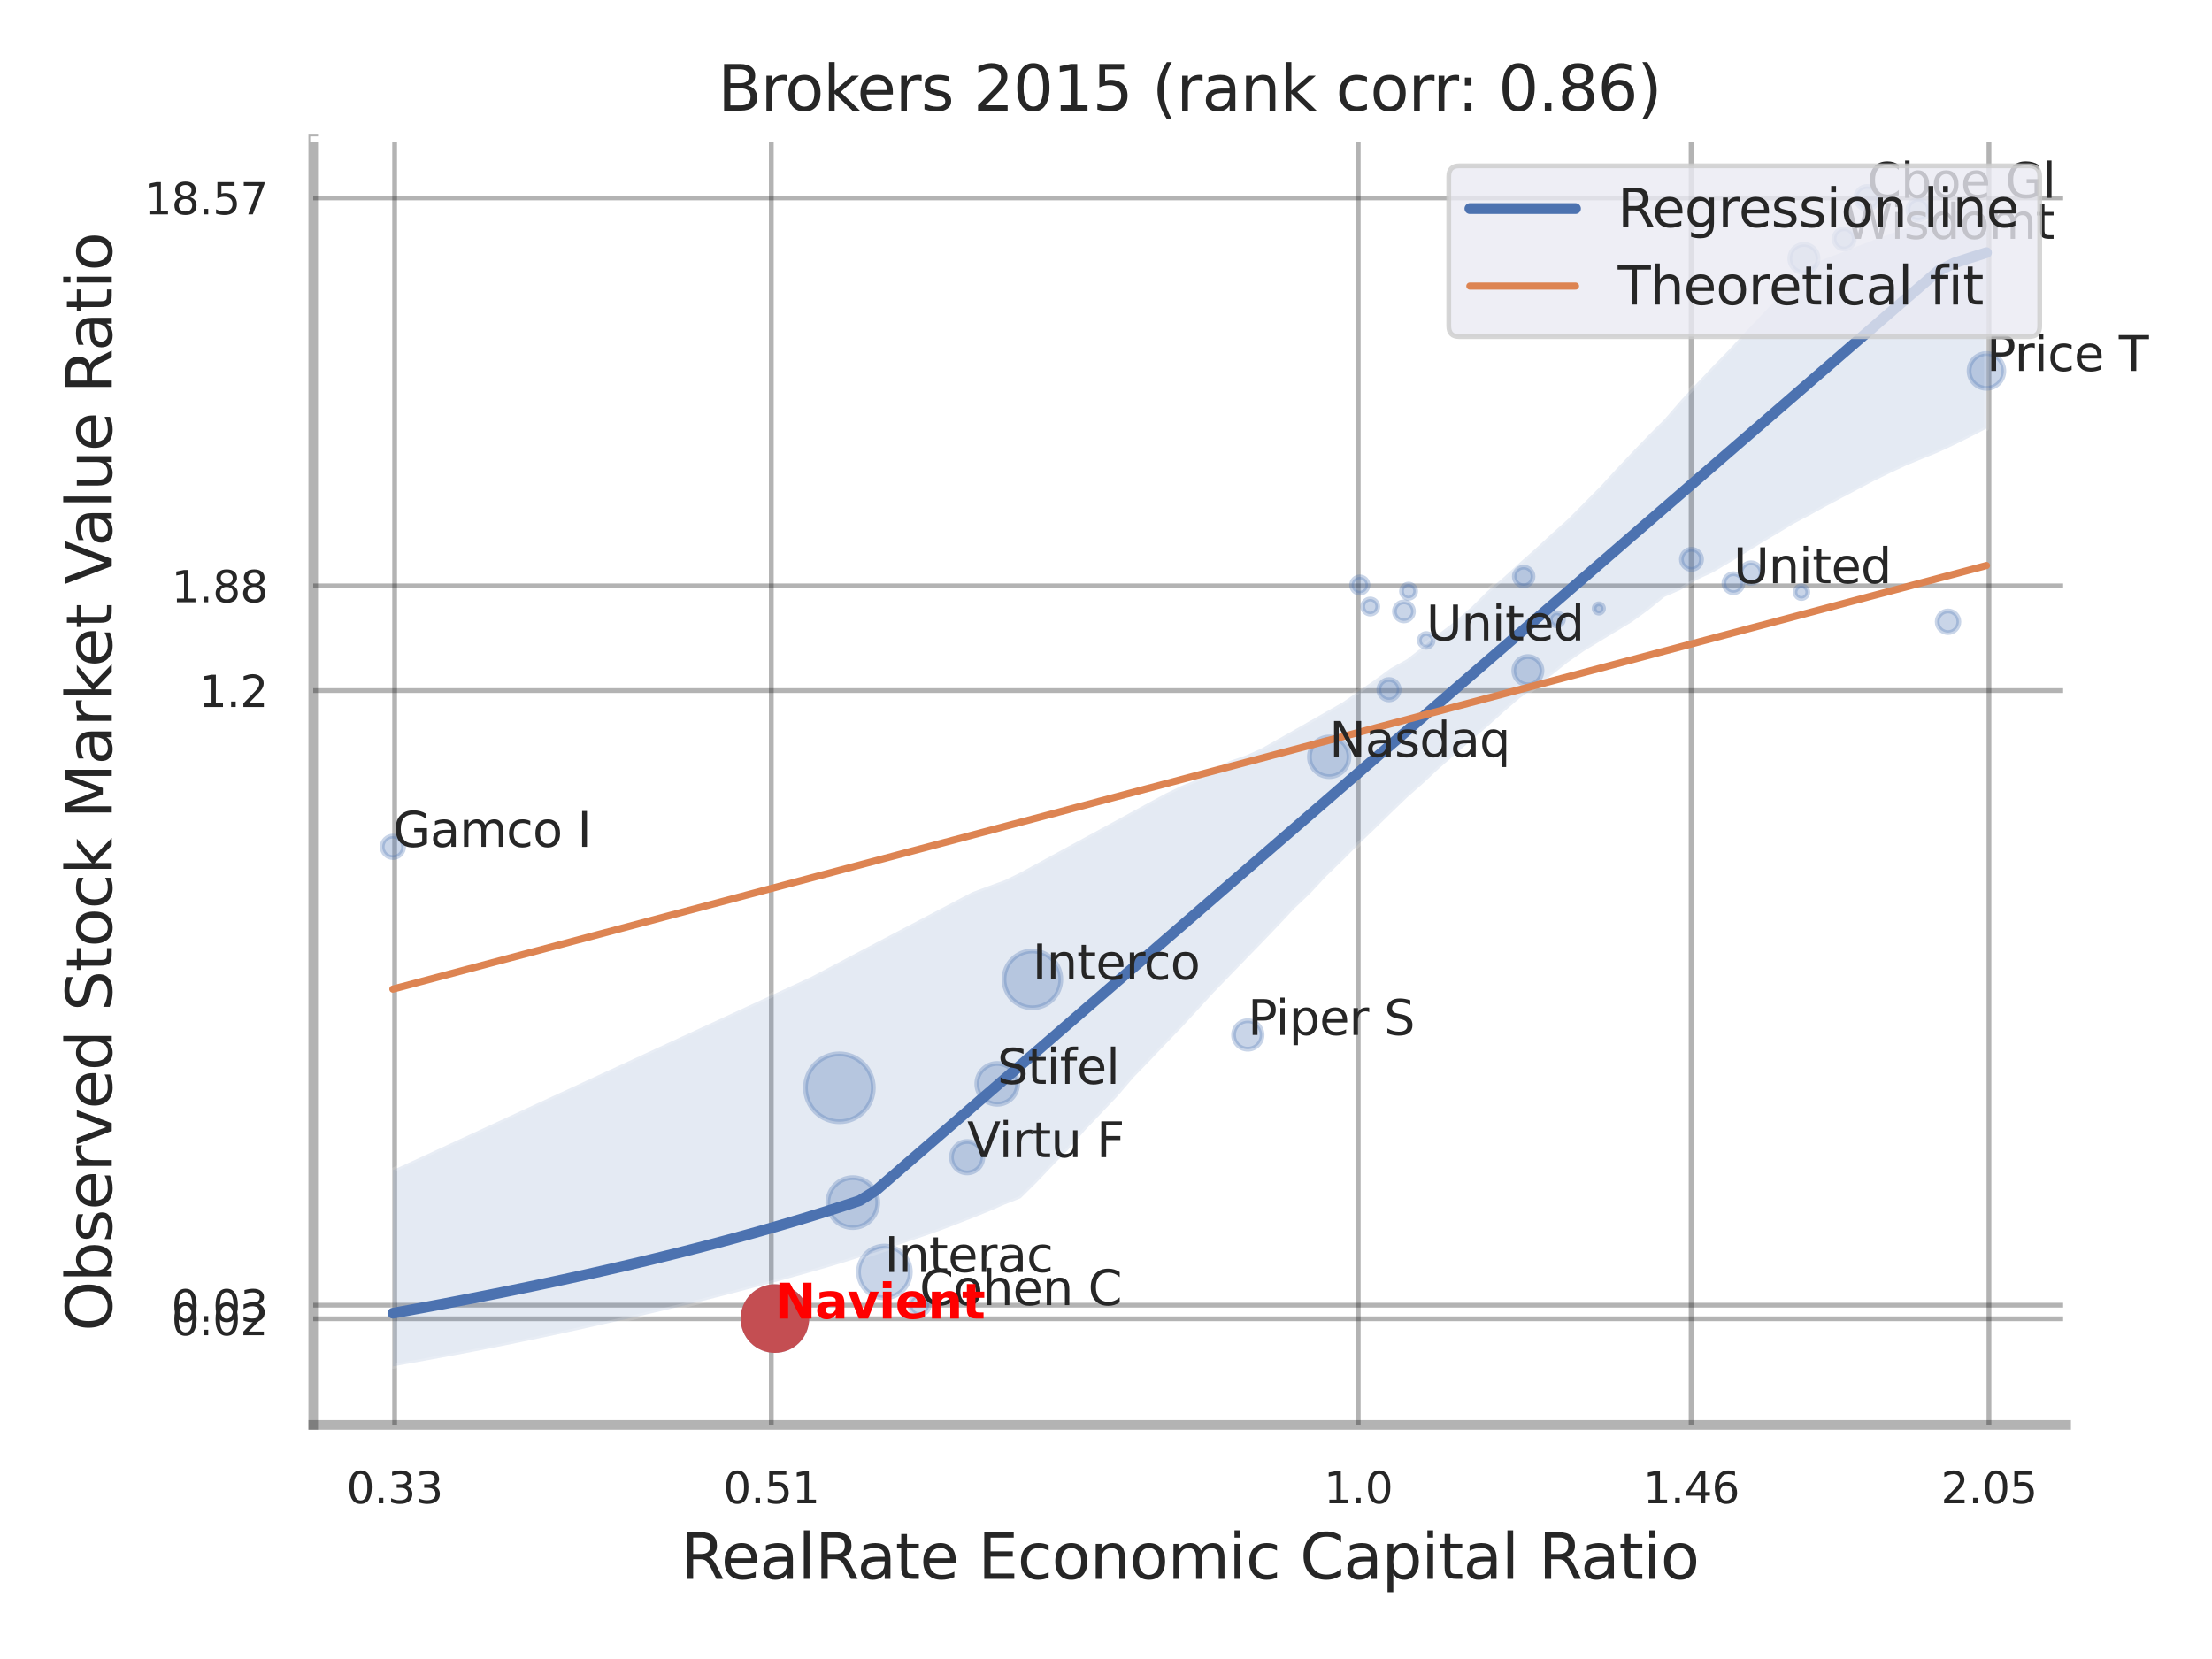 <?xml version="1.0" encoding="utf-8" standalone="no"?>
<!DOCTYPE svg PUBLIC "-//W3C//DTD SVG 1.1//EN"
  "http://www.w3.org/Graphics/SVG/1.1/DTD/svg11.dtd">
<svg xmlns:xlink="http://www.w3.org/1999/xlink" width="460.8pt" height="345.6pt" viewBox="0 0 460.8 345.6" xmlns="http://www.w3.org/2000/svg" version="1.1">
 <defs>
  <style type="text/css">*{stroke-linejoin: round; stroke-linecap: butt}</style>
 </defs>
 <g id="figure_1">
  <g id="patch_1">
   <path d="M 0 345.6 
L 460.8 345.6 
L 460.8 0 
L 0 0 
z
" style="fill: #ffffff"/>
  </g>
  <g id="axes_1">
   <g id="patch_2">
    <path d="M 65.25 296.82 
L 430.413 296.82 
L 430.413 29.04 
L 65.25 29.04 
z
" style="fill: #ffffff"/>
   </g>
   <g id="matplotlib.axis_1">
    <g id="xtick_1">
     <g id="line2d_1">
      <path d="M 82.208 296.82 
L 82.208 29.04 
" clip-path="url(#pf698893219)" style="fill: none; stroke: #000000; stroke-opacity: 0.3; stroke-linecap: round"/>
     </g>
     <g id="text_1">
      <!-- 0.33 -->
      <g style="fill: #262626" transform="translate(72.188 313.159) scale(0.09 -0.09)">
       <defs>
        <path id="DejaVuSans-30" d="M 2034 4250 
Q 1547 4250 1301 3770 
Q 1056 3291 1056 2328 
Q 1056 1369 1301 889 
Q 1547 409 2034 409 
Q 2525 409 2770 889 
Q 3016 1369 3016 2328 
Q 3016 3291 2770 3770 
Q 2525 4250 2034 4250 
z
M 2034 4750 
Q 2819 4750 3233 4129 
Q 3647 3509 3647 2328 
Q 3647 1150 3233 529 
Q 2819 -91 2034 -91 
Q 1250 -91 836 529 
Q 422 1150 422 2328 
Q 422 3509 836 4129 
Q 1250 4750 2034 4750 
z
" transform="scale(0.016)"/>
        <path id="DejaVuSans-2e" d="M 684 794 
L 1344 794 
L 1344 0 
L 684 0 
L 684 794 
z
" transform="scale(0.016)"/>
        <path id="DejaVuSans-33" d="M 2597 2516 
Q 3050 2419 3304 2112 
Q 3559 1806 3559 1356 
Q 3559 666 3084 287 
Q 2609 -91 1734 -91 
Q 1441 -91 1130 -33 
Q 819 25 488 141 
L 488 750 
Q 750 597 1062 519 
Q 1375 441 1716 441 
Q 2309 441 2620 675 
Q 2931 909 2931 1356 
Q 2931 1769 2642 2001 
Q 2353 2234 1838 2234 
L 1294 2234 
L 1294 2753 
L 1863 2753 
Q 2328 2753 2575 2939 
Q 2822 3125 2822 3475 
Q 2822 3834 2567 4026 
Q 2313 4219 1838 4219 
Q 1578 4219 1281 4162 
Q 984 4106 628 3988 
L 628 4550 
Q 988 4650 1302 4700 
Q 1616 4750 1894 4750 
Q 2613 4750 3031 4423 
Q 3450 4097 3450 3541 
Q 3450 3153 3228 2886 
Q 3006 2619 2597 2516 
z
" transform="scale(0.016)"/>
       </defs>
       <use xlink:href="#DejaVuSans-30"/>
       <use xlink:href="#DejaVuSans-2e" x="63.623"/>
       <use xlink:href="#DejaVuSans-33" x="95.41"/>
       <use xlink:href="#DejaVuSans-33" x="159.033"/>
      </g>
     </g>
    </g>
    <g id="xtick_2">
     <g id="line2d_2">
      <path d="M 160.677 296.82 
L 160.677 29.04 
" clip-path="url(#pf698893219)" style="fill: none; stroke: #000000; stroke-opacity: 0.3; stroke-linecap: round"/>
     </g>
     <g id="text_2">
      <!-- 0.51 -->
      <g style="fill: #262626" transform="translate(150.658 313.159) scale(0.09 -0.09)">
       <defs>
        <path id="DejaVuSans-35" d="M 691 4666 
L 3169 4666 
L 3169 4134 
L 1269 4134 
L 1269 2991 
Q 1406 3038 1543 3061 
Q 1681 3084 1819 3084 
Q 2600 3084 3056 2656 
Q 3513 2228 3513 1497 
Q 3513 744 3044 326 
Q 2575 -91 1722 -91 
Q 1428 -91 1123 -41 
Q 819 9 494 109 
L 494 744 
Q 775 591 1075 516 
Q 1375 441 1709 441 
Q 2250 441 2565 725 
Q 2881 1009 2881 1497 
Q 2881 1984 2565 2268 
Q 2250 2553 1709 2553 
Q 1456 2553 1204 2497 
Q 953 2441 691 2322 
L 691 4666 
z
" transform="scale(0.016)"/>
        <path id="DejaVuSans-31" d="M 794 531 
L 1825 531 
L 1825 4091 
L 703 3866 
L 703 4441 
L 1819 4666 
L 2450 4666 
L 2450 531 
L 3481 531 
L 3481 0 
L 794 0 
L 794 531 
z
" transform="scale(0.016)"/>
       </defs>
       <use xlink:href="#DejaVuSans-30"/>
       <use xlink:href="#DejaVuSans-2e" x="63.623"/>
       <use xlink:href="#DejaVuSans-35" x="95.41"/>
       <use xlink:href="#DejaVuSans-31" x="159.033"/>
      </g>
     </g>
    </g>
    <g id="xtick_3">
     <g id="line2d_3">
      <path d="M 282.944 296.82 
L 282.944 29.04 
" clip-path="url(#pf698893219)" style="fill: none; stroke: #000000; stroke-opacity: 0.3; stroke-linecap: round"/>
     </g>
     <g id="text_3">
      <!-- 1.0 -->
      <g style="fill: #262626" transform="translate(275.787 313.159) scale(0.09 -0.09)">
       <use xlink:href="#DejaVuSans-31"/>
       <use xlink:href="#DejaVuSans-2e" x="63.623"/>
       <use xlink:href="#DejaVuSans-30" x="95.41"/>
      </g>
     </g>
    </g>
    <g id="xtick_4">
     <g id="line2d_4">
      <path d="M 352.289 296.82 
L 352.289 29.04 
" clip-path="url(#pf698893219)" style="fill: none; stroke: #000000; stroke-opacity: 0.3; stroke-linecap: round"/>
     </g>
     <g id="text_4">
      <!-- 1.46 -->
      <g style="fill: #262626" transform="translate(342.269 313.159) scale(0.09 -0.09)">
       <defs>
        <path id="DejaVuSans-34" d="M 2419 4116 
L 825 1625 
L 2419 1625 
L 2419 4116 
z
M 2253 4666 
L 3047 4666 
L 3047 1625 
L 3713 1625 
L 3713 1100 
L 3047 1100 
L 3047 0 
L 2419 0 
L 2419 1100 
L 313 1100 
L 313 1709 
L 2253 4666 
z
" transform="scale(0.016)"/>
        <path id="DejaVuSans-36" d="M 2113 2584 
Q 1688 2584 1439 2293 
Q 1191 2003 1191 1497 
Q 1191 994 1439 701 
Q 1688 409 2113 409 
Q 2538 409 2786 701 
Q 3034 994 3034 1497 
Q 3034 2003 2786 2293 
Q 2538 2584 2113 2584 
z
M 3366 4563 
L 3366 3988 
Q 3128 4100 2886 4159 
Q 2644 4219 2406 4219 
Q 1781 4219 1451 3797 
Q 1122 3375 1075 2522 
Q 1259 2794 1537 2939 
Q 1816 3084 2150 3084 
Q 2853 3084 3261 2657 
Q 3669 2231 3669 1497 
Q 3669 778 3244 343 
Q 2819 -91 2113 -91 
Q 1303 -91 875 529 
Q 447 1150 447 2328 
Q 447 3434 972 4092 
Q 1497 4750 2381 4750 
Q 2619 4750 2861 4703 
Q 3103 4656 3366 4563 
z
" transform="scale(0.016)"/>
       </defs>
       <use xlink:href="#DejaVuSans-31"/>
       <use xlink:href="#DejaVuSans-2e" x="63.623"/>
       <use xlink:href="#DejaVuSans-34" x="95.41"/>
       <use xlink:href="#DejaVuSans-36" x="159.033"/>
      </g>
     </g>
    </g>
    <g id="xtick_5">
     <g id="line2d_5">
      <path d="M 414.335 296.82 
L 414.335 29.04 
" clip-path="url(#pf698893219)" style="fill: none; stroke: #000000; stroke-opacity: 0.3; stroke-linecap: round"/>
     </g>
     <g id="text_5">
      <!-- 2.05 -->
      <g style="fill: #262626" transform="translate(404.315 313.159) scale(0.09 -0.09)">
       <defs>
        <path id="DejaVuSans-32" d="M 1228 531 
L 3431 531 
L 3431 0 
L 469 0 
L 469 531 
Q 828 903 1448 1529 
Q 2069 2156 2228 2338 
Q 2531 2678 2651 2914 
Q 2772 3150 2772 3378 
Q 2772 3750 2511 3984 
Q 2250 4219 1831 4219 
Q 1534 4219 1204 4116 
Q 875 4013 500 3803 
L 500 4441 
Q 881 4594 1212 4672 
Q 1544 4750 1819 4750 
Q 2544 4750 2975 4387 
Q 3406 4025 3406 3419 
Q 3406 3131 3298 2873 
Q 3191 2616 2906 2266 
Q 2828 2175 2409 1742 
Q 1991 1309 1228 531 
z
" transform="scale(0.016)"/>
       </defs>
       <use xlink:href="#DejaVuSans-32"/>
       <use xlink:href="#DejaVuSans-2e" x="63.623"/>
       <use xlink:href="#DejaVuSans-30" x="95.41"/>
       <use xlink:href="#DejaVuSans-35" x="159.033"/>
      </g>
     </g>
    </g>
    <g id="xtick_6"/>
    <g id="xtick_7"/>
    <g id="text_6">
     <!-- RealRate Economic Capital Ratio -->
     <g style="fill: #262626" transform="translate(141.778 328.908) scale(0.13 -0.13)">
      <defs>
       <path id="DejaVuSans-52" d="M 2841 2188 
Q 3044 2119 3236 1894 
Q 3428 1669 3622 1275 
L 4263 0 
L 3584 0 
L 2988 1197 
Q 2756 1666 2539 1819 
Q 2322 1972 1947 1972 
L 1259 1972 
L 1259 0 
L 628 0 
L 628 4666 
L 2053 4666 
Q 2853 4666 3247 4331 
Q 3641 3997 3641 3322 
Q 3641 2881 3436 2590 
Q 3231 2300 2841 2188 
z
M 1259 4147 
L 1259 2491 
L 2053 2491 
Q 2509 2491 2742 2702 
Q 2975 2913 2975 3322 
Q 2975 3731 2742 3939 
Q 2509 4147 2053 4147 
L 1259 4147 
z
" transform="scale(0.016)"/>
       <path id="DejaVuSans-65" d="M 3597 1894 
L 3597 1613 
L 953 1613 
Q 991 1019 1311 708 
Q 1631 397 2203 397 
Q 2534 397 2845 478 
Q 3156 559 3463 722 
L 3463 178 
Q 3153 47 2828 -22 
Q 2503 -91 2169 -91 
Q 1331 -91 842 396 
Q 353 884 353 1716 
Q 353 2575 817 3079 
Q 1281 3584 2069 3584 
Q 2775 3584 3186 3129 
Q 3597 2675 3597 1894 
z
M 3022 2063 
Q 3016 2534 2758 2815 
Q 2500 3097 2075 3097 
Q 1594 3097 1305 2825 
Q 1016 2553 972 2059 
L 3022 2063 
z
" transform="scale(0.016)"/>
       <path id="DejaVuSans-61" d="M 2194 1759 
Q 1497 1759 1228 1600 
Q 959 1441 959 1056 
Q 959 750 1161 570 
Q 1363 391 1709 391 
Q 2188 391 2477 730 
Q 2766 1069 2766 1631 
L 2766 1759 
L 2194 1759 
z
M 3341 1997 
L 3341 0 
L 2766 0 
L 2766 531 
Q 2569 213 2275 61 
Q 1981 -91 1556 -91 
Q 1019 -91 701 211 
Q 384 513 384 1019 
Q 384 1609 779 1909 
Q 1175 2209 1959 2209 
L 2766 2209 
L 2766 2266 
Q 2766 2663 2505 2880 
Q 2244 3097 1772 3097 
Q 1472 3097 1187 3025 
Q 903 2953 641 2809 
L 641 3341 
Q 956 3463 1253 3523 
Q 1550 3584 1831 3584 
Q 2591 3584 2966 3190 
Q 3341 2797 3341 1997 
z
" transform="scale(0.016)"/>
       <path id="DejaVuSans-6c" d="M 603 4863 
L 1178 4863 
L 1178 0 
L 603 0 
L 603 4863 
z
" transform="scale(0.016)"/>
       <path id="DejaVuSans-74" d="M 1172 4494 
L 1172 3500 
L 2356 3500 
L 2356 3053 
L 1172 3053 
L 1172 1153 
Q 1172 725 1289 603 
Q 1406 481 1766 481 
L 2356 481 
L 2356 0 
L 1766 0 
Q 1100 0 847 248 
Q 594 497 594 1153 
L 594 3053 
L 172 3053 
L 172 3500 
L 594 3500 
L 594 4494 
L 1172 4494 
z
" transform="scale(0.016)"/>
       <path id="DejaVuSans-20" transform="scale(0.016)"/>
       <path id="DejaVuSans-45" d="M 628 4666 
L 3578 4666 
L 3578 4134 
L 1259 4134 
L 1259 2753 
L 3481 2753 
L 3481 2222 
L 1259 2222 
L 1259 531 
L 3634 531 
L 3634 0 
L 628 0 
L 628 4666 
z
" transform="scale(0.016)"/>
       <path id="DejaVuSans-63" d="M 3122 3366 
L 3122 2828 
Q 2878 2963 2633 3030 
Q 2388 3097 2138 3097 
Q 1578 3097 1268 2742 
Q 959 2388 959 1747 
Q 959 1106 1268 751 
Q 1578 397 2138 397 
Q 2388 397 2633 464 
Q 2878 531 3122 666 
L 3122 134 
Q 2881 22 2623 -34 
Q 2366 -91 2075 -91 
Q 1284 -91 818 406 
Q 353 903 353 1747 
Q 353 2603 823 3093 
Q 1294 3584 2113 3584 
Q 2378 3584 2631 3529 
Q 2884 3475 3122 3366 
z
" transform="scale(0.016)"/>
       <path id="DejaVuSans-6f" d="M 1959 3097 
Q 1497 3097 1228 2736 
Q 959 2375 959 1747 
Q 959 1119 1226 758 
Q 1494 397 1959 397 
Q 2419 397 2687 759 
Q 2956 1122 2956 1747 
Q 2956 2369 2687 2733 
Q 2419 3097 1959 3097 
z
M 1959 3584 
Q 2709 3584 3137 3096 
Q 3566 2609 3566 1747 
Q 3566 888 3137 398 
Q 2709 -91 1959 -91 
Q 1206 -91 779 398 
Q 353 888 353 1747 
Q 353 2609 779 3096 
Q 1206 3584 1959 3584 
z
" transform="scale(0.016)"/>
       <path id="DejaVuSans-6e" d="M 3513 2113 
L 3513 0 
L 2938 0 
L 2938 2094 
Q 2938 2591 2744 2837 
Q 2550 3084 2163 3084 
Q 1697 3084 1428 2787 
Q 1159 2491 1159 1978 
L 1159 0 
L 581 0 
L 581 3500 
L 1159 3500 
L 1159 2956 
Q 1366 3272 1645 3428 
Q 1925 3584 2291 3584 
Q 2894 3584 3203 3211 
Q 3513 2838 3513 2113 
z
" transform="scale(0.016)"/>
       <path id="DejaVuSans-6d" d="M 3328 2828 
Q 3544 3216 3844 3400 
Q 4144 3584 4550 3584 
Q 5097 3584 5394 3201 
Q 5691 2819 5691 2113 
L 5691 0 
L 5113 0 
L 5113 2094 
Q 5113 2597 4934 2840 
Q 4756 3084 4391 3084 
Q 3944 3084 3684 2787 
Q 3425 2491 3425 1978 
L 3425 0 
L 2847 0 
L 2847 2094 
Q 2847 2600 2669 2842 
Q 2491 3084 2119 3084 
Q 1678 3084 1418 2786 
Q 1159 2488 1159 1978 
L 1159 0 
L 581 0 
L 581 3500 
L 1159 3500 
L 1159 2956 
Q 1356 3278 1631 3431 
Q 1906 3584 2284 3584 
Q 2666 3584 2933 3390 
Q 3200 3197 3328 2828 
z
" transform="scale(0.016)"/>
       <path id="DejaVuSans-69" d="M 603 3500 
L 1178 3500 
L 1178 0 
L 603 0 
L 603 3500 
z
M 603 4863 
L 1178 4863 
L 1178 4134 
L 603 4134 
L 603 4863 
z
" transform="scale(0.016)"/>
       <path id="DejaVuSans-43" d="M 4122 4306 
L 4122 3641 
Q 3803 3938 3442 4084 
Q 3081 4231 2675 4231 
Q 1875 4231 1450 3742 
Q 1025 3253 1025 2328 
Q 1025 1406 1450 917 
Q 1875 428 2675 428 
Q 3081 428 3442 575 
Q 3803 722 4122 1019 
L 4122 359 
Q 3791 134 3420 21 
Q 3050 -91 2638 -91 
Q 1578 -91 968 557 
Q 359 1206 359 2328 
Q 359 3453 968 4101 
Q 1578 4750 2638 4750 
Q 3056 4750 3426 4639 
Q 3797 4528 4122 4306 
z
" transform="scale(0.016)"/>
       <path id="DejaVuSans-70" d="M 1159 525 
L 1159 -1331 
L 581 -1331 
L 581 3500 
L 1159 3500 
L 1159 2969 
Q 1341 3281 1617 3432 
Q 1894 3584 2278 3584 
Q 2916 3584 3314 3078 
Q 3713 2572 3713 1747 
Q 3713 922 3314 415 
Q 2916 -91 2278 -91 
Q 1894 -91 1617 61 
Q 1341 213 1159 525 
z
M 3116 1747 
Q 3116 2381 2855 2742 
Q 2594 3103 2138 3103 
Q 1681 3103 1420 2742 
Q 1159 2381 1159 1747 
Q 1159 1113 1420 752 
Q 1681 391 2138 391 
Q 2594 391 2855 752 
Q 3116 1113 3116 1747 
z
" transform="scale(0.016)"/>
      </defs>
      <use xlink:href="#DejaVuSans-52"/>
      <use xlink:href="#DejaVuSans-65" x="64.982"/>
      <use xlink:href="#DejaVuSans-61" x="126.506"/>
      <use xlink:href="#DejaVuSans-6c" x="187.785"/>
      <use xlink:href="#DejaVuSans-52" x="215.568"/>
      <use xlink:href="#DejaVuSans-61" x="282.801"/>
      <use xlink:href="#DejaVuSans-74" x="344.08"/>
      <use xlink:href="#DejaVuSans-65" x="383.289"/>
      <use xlink:href="#DejaVuSans-20" x="444.812"/>
      <use xlink:href="#DejaVuSans-45" x="476.6"/>
      <use xlink:href="#DejaVuSans-63" x="539.783"/>
      <use xlink:href="#DejaVuSans-6f" x="594.764"/>
      <use xlink:href="#DejaVuSans-6e" x="655.945"/>
      <use xlink:href="#DejaVuSans-6f" x="719.324"/>
      <use xlink:href="#DejaVuSans-6d" x="780.506"/>
      <use xlink:href="#DejaVuSans-69" x="877.918"/>
      <use xlink:href="#DejaVuSans-63" x="905.701"/>
      <use xlink:href="#DejaVuSans-20" x="960.682"/>
      <use xlink:href="#DejaVuSans-43" x="992.469"/>
      <use xlink:href="#DejaVuSans-61" x="1062.293"/>
      <use xlink:href="#DejaVuSans-70" x="1123.572"/>
      <use xlink:href="#DejaVuSans-69" x="1187.049"/>
      <use xlink:href="#DejaVuSans-74" x="1214.832"/>
      <use xlink:href="#DejaVuSans-61" x="1254.041"/>
      <use xlink:href="#DejaVuSans-6c" x="1315.32"/>
      <use xlink:href="#DejaVuSans-20" x="1343.104"/>
      <use xlink:href="#DejaVuSans-52" x="1374.891"/>
      <use xlink:href="#DejaVuSans-61" x="1442.123"/>
      <use xlink:href="#DejaVuSans-74" x="1503.402"/>
      <use xlink:href="#DejaVuSans-69" x="1542.611"/>
      <use xlink:href="#DejaVuSans-6f" x="1570.395"/>
     </g>
    </g>
   </g>
   <g id="matplotlib.axis_2">
    <g id="ytick_1">
     <g id="line2d_6">
      <path d="M 65.25 274.729 
L 430.413 274.729 
" clip-path="url(#pf698893219)" style="fill: none; stroke: #000000; stroke-opacity: 0.3; stroke-linecap: round"/>
     </g>
     <g id="text_7">
      <!-- 0.02 -->
      <g style="fill: #262626" transform="translate(35.711 278.149) scale(0.09 -0.09)">
       <use xlink:href="#DejaVuSans-30"/>
       <use xlink:href="#DejaVuSans-2e" x="63.623"/>
       <use xlink:href="#DejaVuSans-30" x="95.41"/>
       <use xlink:href="#DejaVuSans-32" x="159.033"/>
      </g>
     </g>
    </g>
    <g id="ytick_2">
     <g id="line2d_7">
      <path d="M 65.25 271.889 
L 430.413 271.889 
" clip-path="url(#pf698893219)" style="fill: none; stroke: #000000; stroke-opacity: 0.3; stroke-linecap: round"/>
     </g>
     <g id="text_8">
      <!-- 0.03 -->
      <g style="fill: #262626" transform="translate(35.711 275.309) scale(0.09 -0.09)">
       <use xlink:href="#DejaVuSans-30"/>
       <use xlink:href="#DejaVuSans-2e" x="63.623"/>
       <use xlink:href="#DejaVuSans-30" x="95.41"/>
       <use xlink:href="#DejaVuSans-33" x="159.033"/>
      </g>
     </g>
    </g>
    <g id="ytick_3">
     <g id="line2d_8">
      <path d="M 65.25 143.862 
L 430.413 143.862 
" clip-path="url(#pf698893219)" style="fill: none; stroke: #000000; stroke-opacity: 0.3; stroke-linecap: round"/>
     </g>
     <g id="text_9">
      <!-- 1.2 -->
      <g style="fill: #262626" transform="translate(41.437 147.281) scale(0.09 -0.09)">
       <use xlink:href="#DejaVuSans-31"/>
       <use xlink:href="#DejaVuSans-2e" x="63.623"/>
       <use xlink:href="#DejaVuSans-32" x="95.41"/>
      </g>
     </g>
    </g>
    <g id="ytick_4">
     <g id="line2d_9">
      <path d="M 65.25 122.035 
L 430.413 122.035 
" clip-path="url(#pf698893219)" style="fill: none; stroke: #000000; stroke-opacity: 0.3; stroke-linecap: round"/>
     </g>
     <g id="text_10">
      <!-- 1.88 -->
      <g style="fill: #262626" transform="translate(35.711 125.454) scale(0.09 -0.09)">
       <defs>
        <path id="DejaVuSans-38" d="M 2034 2216 
Q 1584 2216 1326 1975 
Q 1069 1734 1069 1313 
Q 1069 891 1326 650 
Q 1584 409 2034 409 
Q 2484 409 2743 651 
Q 3003 894 3003 1313 
Q 3003 1734 2745 1975 
Q 2488 2216 2034 2216 
z
M 1403 2484 
Q 997 2584 770 2862 
Q 544 3141 544 3541 
Q 544 4100 942 4425 
Q 1341 4750 2034 4750 
Q 2731 4750 3128 4425 
Q 3525 4100 3525 3541 
Q 3525 3141 3298 2862 
Q 3072 2584 2669 2484 
Q 3125 2378 3379 2068 
Q 3634 1759 3634 1313 
Q 3634 634 3220 271 
Q 2806 -91 2034 -91 
Q 1263 -91 848 271 
Q 434 634 434 1313 
Q 434 1759 690 2068 
Q 947 2378 1403 2484 
z
M 1172 3481 
Q 1172 3119 1398 2916 
Q 1625 2713 2034 2713 
Q 2441 2713 2670 2916 
Q 2900 3119 2900 3481 
Q 2900 3844 2670 4047 
Q 2441 4250 2034 4250 
Q 1625 4250 1398 4047 
Q 1172 3844 1172 3481 
z
" transform="scale(0.016)"/>
       </defs>
       <use xlink:href="#DejaVuSans-31"/>
       <use xlink:href="#DejaVuSans-2e" x="63.623"/>
       <use xlink:href="#DejaVuSans-38" x="95.41"/>
       <use xlink:href="#DejaVuSans-38" x="159.033"/>
      </g>
     </g>
    </g>
    <g id="ytick_5">
     <g id="line2d_10">
      <path d="M 65.25 41.234 
L 430.413 41.234 
" clip-path="url(#pf698893219)" style="fill: none; stroke: #000000; stroke-opacity: 0.3; stroke-linecap: round"/>
     </g>
     <g id="text_11">
      <!-- 18.57 -->
      <g style="fill: #262626" transform="translate(29.985 44.653) scale(0.09 -0.09)">
       <defs>
        <path id="DejaVuSans-37" d="M 525 4666 
L 3525 4666 
L 3525 4397 
L 1831 0 
L 1172 0 
L 2766 4134 
L 525 4134 
L 525 4666 
z
" transform="scale(0.016)"/>
       </defs>
       <use xlink:href="#DejaVuSans-31"/>
       <use xlink:href="#DejaVuSans-38" x="63.623"/>
       <use xlink:href="#DejaVuSans-2e" x="127.246"/>
       <use xlink:href="#DejaVuSans-35" x="159.033"/>
       <use xlink:href="#DejaVuSans-37" x="222.656"/>
      </g>
     </g>
    </g>
    <g id="ytick_6"/>
    <g id="ytick_7"/>
    <g id="ytick_8"/>
    <g id="text_12">
     <!-- Observed Stock Market Value Ratio -->
     <g style="fill: #262626" transform="translate(23.281 277.332) rotate(-90) scale(0.13 -0.13)">
      <defs>
       <path id="DejaVuSans-4f" d="M 2522 4238 
Q 1834 4238 1429 3725 
Q 1025 3213 1025 2328 
Q 1025 1447 1429 934 
Q 1834 422 2522 422 
Q 3209 422 3611 934 
Q 4013 1447 4013 2328 
Q 4013 3213 3611 3725 
Q 3209 4238 2522 4238 
z
M 2522 4750 
Q 3503 4750 4090 4092 
Q 4678 3434 4678 2328 
Q 4678 1225 4090 567 
Q 3503 -91 2522 -91 
Q 1538 -91 948 565 
Q 359 1222 359 2328 
Q 359 3434 948 4092 
Q 1538 4750 2522 4750 
z
" transform="scale(0.016)"/>
       <path id="DejaVuSans-62" d="M 3116 1747 
Q 3116 2381 2855 2742 
Q 2594 3103 2138 3103 
Q 1681 3103 1420 2742 
Q 1159 2381 1159 1747 
Q 1159 1113 1420 752 
Q 1681 391 2138 391 
Q 2594 391 2855 752 
Q 3116 1113 3116 1747 
z
M 1159 2969 
Q 1341 3281 1617 3432 
Q 1894 3584 2278 3584 
Q 2916 3584 3314 3078 
Q 3713 2572 3713 1747 
Q 3713 922 3314 415 
Q 2916 -91 2278 -91 
Q 1894 -91 1617 61 
Q 1341 213 1159 525 
L 1159 0 
L 581 0 
L 581 4863 
L 1159 4863 
L 1159 2969 
z
" transform="scale(0.016)"/>
       <path id="DejaVuSans-73" d="M 2834 3397 
L 2834 2853 
Q 2591 2978 2328 3040 
Q 2066 3103 1784 3103 
Q 1356 3103 1142 2972 
Q 928 2841 928 2578 
Q 928 2378 1081 2264 
Q 1234 2150 1697 2047 
L 1894 2003 
Q 2506 1872 2764 1633 
Q 3022 1394 3022 966 
Q 3022 478 2636 193 
Q 2250 -91 1575 -91 
Q 1294 -91 989 -36 
Q 684 19 347 128 
L 347 722 
Q 666 556 975 473 
Q 1284 391 1588 391 
Q 1994 391 2212 530 
Q 2431 669 2431 922 
Q 2431 1156 2273 1281 
Q 2116 1406 1581 1522 
L 1381 1569 
Q 847 1681 609 1914 
Q 372 2147 372 2553 
Q 372 3047 722 3315 
Q 1072 3584 1716 3584 
Q 2034 3584 2315 3537 
Q 2597 3491 2834 3397 
z
" transform="scale(0.016)"/>
       <path id="DejaVuSans-72" d="M 2631 2963 
Q 2534 3019 2420 3045 
Q 2306 3072 2169 3072 
Q 1681 3072 1420 2755 
Q 1159 2438 1159 1844 
L 1159 0 
L 581 0 
L 581 3500 
L 1159 3500 
L 1159 2956 
Q 1341 3275 1631 3429 
Q 1922 3584 2338 3584 
Q 2397 3584 2469 3576 
Q 2541 3569 2628 3553 
L 2631 2963 
z
" transform="scale(0.016)"/>
       <path id="DejaVuSans-76" d="M 191 3500 
L 800 3500 
L 1894 563 
L 2988 3500 
L 3597 3500 
L 2284 0 
L 1503 0 
L 191 3500 
z
" transform="scale(0.016)"/>
       <path id="DejaVuSans-64" d="M 2906 2969 
L 2906 4863 
L 3481 4863 
L 3481 0 
L 2906 0 
L 2906 525 
Q 2725 213 2448 61 
Q 2172 -91 1784 -91 
Q 1150 -91 751 415 
Q 353 922 353 1747 
Q 353 2572 751 3078 
Q 1150 3584 1784 3584 
Q 2172 3584 2448 3432 
Q 2725 3281 2906 2969 
z
M 947 1747 
Q 947 1113 1208 752 
Q 1469 391 1925 391 
Q 2381 391 2643 752 
Q 2906 1113 2906 1747 
Q 2906 2381 2643 2742 
Q 2381 3103 1925 3103 
Q 1469 3103 1208 2742 
Q 947 2381 947 1747 
z
" transform="scale(0.016)"/>
       <path id="DejaVuSans-53" d="M 3425 4513 
L 3425 3897 
Q 3066 4069 2747 4153 
Q 2428 4238 2131 4238 
Q 1616 4238 1336 4038 
Q 1056 3838 1056 3469 
Q 1056 3159 1242 3001 
Q 1428 2844 1947 2747 
L 2328 2669 
Q 3034 2534 3370 2195 
Q 3706 1856 3706 1288 
Q 3706 609 3251 259 
Q 2797 -91 1919 -91 
Q 1588 -91 1214 -16 
Q 841 59 441 206 
L 441 856 
Q 825 641 1194 531 
Q 1563 422 1919 422 
Q 2459 422 2753 634 
Q 3047 847 3047 1241 
Q 3047 1584 2836 1778 
Q 2625 1972 2144 2069 
L 1759 2144 
Q 1053 2284 737 2584 
Q 422 2884 422 3419 
Q 422 4038 858 4394 
Q 1294 4750 2059 4750 
Q 2388 4750 2728 4690 
Q 3069 4631 3425 4513 
z
" transform="scale(0.016)"/>
       <path id="DejaVuSans-6b" d="M 581 4863 
L 1159 4863 
L 1159 1991 
L 2875 3500 
L 3609 3500 
L 1753 1863 
L 3688 0 
L 2938 0 
L 1159 1709 
L 1159 0 
L 581 0 
L 581 4863 
z
" transform="scale(0.016)"/>
       <path id="DejaVuSans-4d" d="M 628 4666 
L 1569 4666 
L 2759 1491 
L 3956 4666 
L 4897 4666 
L 4897 0 
L 4281 0 
L 4281 4097 
L 3078 897 
L 2444 897 
L 1241 4097 
L 1241 0 
L 628 0 
L 628 4666 
z
" transform="scale(0.016)"/>
       <path id="DejaVuSans-56" d="M 1831 0 
L 50 4666 
L 709 4666 
L 2188 738 
L 3669 4666 
L 4325 4666 
L 2547 0 
L 1831 0 
z
" transform="scale(0.016)"/>
       <path id="DejaVuSans-75" d="M 544 1381 
L 544 3500 
L 1119 3500 
L 1119 1403 
Q 1119 906 1312 657 
Q 1506 409 1894 409 
Q 2359 409 2629 706 
Q 2900 1003 2900 1516 
L 2900 3500 
L 3475 3500 
L 3475 0 
L 2900 0 
L 2900 538 
Q 2691 219 2414 64 
Q 2138 -91 1772 -91 
Q 1169 -91 856 284 
Q 544 659 544 1381 
z
M 1991 3584 
L 1991 3584 
z
" transform="scale(0.016)"/>
      </defs>
      <use xlink:href="#DejaVuSans-4f"/>
      <use xlink:href="#DejaVuSans-62" x="78.711"/>
      <use xlink:href="#DejaVuSans-73" x="142.188"/>
      <use xlink:href="#DejaVuSans-65" x="194.287"/>
      <use xlink:href="#DejaVuSans-72" x="255.811"/>
      <use xlink:href="#DejaVuSans-76" x="296.924"/>
      <use xlink:href="#DejaVuSans-65" x="356.104"/>
      <use xlink:href="#DejaVuSans-64" x="417.627"/>
      <use xlink:href="#DejaVuSans-20" x="481.104"/>
      <use xlink:href="#DejaVuSans-53" x="512.891"/>
      <use xlink:href="#DejaVuSans-74" x="576.367"/>
      <use xlink:href="#DejaVuSans-6f" x="615.576"/>
      <use xlink:href="#DejaVuSans-63" x="676.758"/>
      <use xlink:href="#DejaVuSans-6b" x="731.738"/>
      <use xlink:href="#DejaVuSans-20" x="789.648"/>
      <use xlink:href="#DejaVuSans-4d" x="821.436"/>
      <use xlink:href="#DejaVuSans-61" x="907.715"/>
      <use xlink:href="#DejaVuSans-72" x="968.994"/>
      <use xlink:href="#DejaVuSans-6b" x="1010.107"/>
      <use xlink:href="#DejaVuSans-65" x="1064.393"/>
      <use xlink:href="#DejaVuSans-74" x="1125.916"/>
      <use xlink:href="#DejaVuSans-20" x="1165.125"/>
      <use xlink:href="#DejaVuSans-56" x="1196.912"/>
      <use xlink:href="#DejaVuSans-61" x="1257.57"/>
      <use xlink:href="#DejaVuSans-6c" x="1318.85"/>
      <use xlink:href="#DejaVuSans-75" x="1346.633"/>
      <use xlink:href="#DejaVuSans-65" x="1410.012"/>
      <use xlink:href="#DejaVuSans-20" x="1471.535"/>
      <use xlink:href="#DejaVuSans-52" x="1503.322"/>
      <use xlink:href="#DejaVuSans-61" x="1570.555"/>
      <use xlink:href="#DejaVuSans-74" x="1631.834"/>
      <use xlink:href="#DejaVuSans-69" x="1671.043"/>
      <use xlink:href="#DejaVuSans-6f" x="1698.826"/>
     </g>
    </g>
   </g>
   <g id="PathCollection_1">
    <path d="M 174.858 233.676 
C 176.734 233.676 178.532 232.931 179.858 231.605 
C 181.184 230.279 181.929 228.48 181.929 226.605 
C 181.929 224.73 181.184 222.931 179.858 221.605 
C 178.532 220.279 176.734 219.534 174.858 219.534 
C 172.983 219.534 171.184 220.279 169.858 221.605 
C 168.532 222.931 167.787 224.73 167.787 226.605 
C 167.787 228.48 168.532 230.279 169.858 231.605 
C 171.184 232.931 172.983 233.676 174.858 233.676 
z
" clip-path="url(#pf698893219)" style="fill: #4c72b0; fill-opacity: 0.3; stroke: #4c72b0; stroke-opacity: 0.3"/>
    <path d="M 375.791 56.796 
C 376.57 56.796 377.318 56.487 377.869 55.936 
C 378.42 55.385 378.729 54.638 378.729 53.859 
C 378.729 53.079 378.42 52.332 377.869 51.781 
C 377.318 51.23 376.57 50.921 375.791 50.921 
C 375.012 50.921 374.265 51.23 373.714 51.781 
C 373.163 52.332 372.854 53.079 372.854 53.859 
C 372.854 54.638 373.163 55.385 373.714 55.936 
C 374.265 56.487 375.012 56.796 375.791 56.796 
z
" clip-path="url(#pf698893219)" style="fill: #4c72b0; fill-opacity: 0.3; stroke: #4c72b0; stroke-opacity: 0.3"/>
    <path d="M 207.733 230.047 
C 208.862 230.047 209.944 229.598 210.742 228.801 
C 211.54 228.003 211.988 226.92 211.988 225.792 
C 211.988 224.664 211.54 223.581 210.742 222.783 
C 209.944 221.985 208.862 221.537 207.733 221.537 
C 206.605 221.537 205.523 221.985 204.725 222.783 
C 203.927 223.581 203.479 224.664 203.479 225.792 
C 203.479 226.92 203.927 228.003 204.725 228.801 
C 205.523 229.598 206.605 230.047 207.733 230.047 
z
" clip-path="url(#pf698893219)" style="fill: #4c72b0; fill-opacity: 0.3; stroke: #4c72b0; stroke-opacity: 0.3"/>
    <path d="M 384.173 51.867 
C 384.733 51.867 385.27 51.645 385.666 51.249 
C 386.062 50.853 386.285 50.316 386.285 49.756 
C 386.285 49.195 386.062 48.658 385.666 48.262 
C 385.27 47.866 384.733 47.644 384.173 47.644 
C 383.613 47.644 383.076 47.866 382.68 48.262 
C 382.284 48.658 382.061 49.195 382.061 49.756 
C 382.061 50.316 382.284 50.853 382.68 51.249 
C 383.076 51.645 383.613 51.867 384.173 51.867 
z
" clip-path="url(#pf698893219)" style="fill: #4c72b0; fill-opacity: 0.3; stroke: #4c72b0; stroke-opacity: 0.3"/>
    <path d="M 177.656 255.733 
C 179.036 255.733 180.361 255.184 181.337 254.208 
C 182.313 253.232 182.862 251.908 182.862 250.527 
C 182.862 249.146 182.313 247.822 181.337 246.846 
C 180.361 245.87 179.036 245.321 177.656 245.321 
C 176.275 245.321 174.951 245.87 173.975 246.846 
C 172.999 247.822 172.45 249.146 172.45 250.527 
C 172.45 251.908 172.999 253.232 173.975 254.208 
C 174.951 255.184 176.275 255.733 177.656 255.733 
z
" clip-path="url(#pf698893219)" style="fill: #4c72b0; fill-opacity: 0.3; stroke: #4c72b0; stroke-opacity: 0.3"/>
    <path d="M 81.848 178.64 
C 82.44 178.64 83.008 178.405 83.427 177.986 
C 83.845 177.568 84.08 177 84.08 176.408 
C 84.08 175.816 83.845 175.248 83.427 174.83 
C 83.008 174.411 82.44 174.176 81.848 174.176 
C 81.256 174.176 80.689 174.411 80.27 174.83 
C 79.852 175.248 79.616 175.816 79.616 176.408 
C 79.616 177 79.852 177.568 80.27 177.986 
C 80.689 178.405 81.256 178.64 81.848 178.64 
z
" clip-path="url(#pf698893219)" style="fill: #4c72b0; fill-opacity: 0.3; stroke: #4c72b0; stroke-opacity: 0.3"/>
    <path d="M 413.814 80.892 
C 414.775 80.892 415.696 80.511 416.375 79.832 
C 417.054 79.152 417.436 78.231 417.436 77.271 
C 417.436 76.31 417.054 75.389 416.375 74.71 
C 415.696 74.031 414.775 73.649 413.814 73.649 
C 412.854 73.649 411.933 74.031 411.254 74.71 
C 410.574 75.389 410.193 76.31 410.193 77.271 
C 410.193 78.231 410.574 79.152 411.254 79.832 
C 411.933 80.511 412.854 80.892 413.814 80.892 
z
" clip-path="url(#pf698893219)" style="fill: #4c72b0; fill-opacity: 0.3; stroke: #4c72b0; stroke-opacity: 0.3"/>
    <path d="M 276.9 161.785 
C 277.994 161.785 279.043 161.35 279.817 160.576 
C 280.59 159.803 281.025 158.753 281.025 157.659 
C 281.025 156.565 280.59 155.516 279.817 154.742 
C 279.043 153.969 277.994 153.534 276.9 153.534 
C 275.806 153.534 274.756 153.969 273.983 154.742 
C 273.209 155.516 272.774 156.565 272.774 157.659 
C 272.774 158.753 273.209 159.803 273.983 160.576 
C 274.756 161.35 275.806 161.785 276.9 161.785 
z
" clip-path="url(#pf698893219)" style="fill: #4c72b0; fill-opacity: 0.3; stroke: #4c72b0; stroke-opacity: 0.3"/>
    <path d="M 259.941 218.567 
C 260.729 218.567 261.485 218.254 262.042 217.697 
C 262.599 217.14 262.912 216.384 262.912 215.596 
C 262.912 214.808 262.599 214.053 262.042 213.496 
C 261.485 212.939 260.729 212.626 259.941 212.626 
C 259.153 212.626 258.398 212.939 257.841 213.496 
C 257.284 214.053 256.971 214.808 256.971 215.596 
C 256.971 216.384 257.284 217.14 257.841 217.697 
C 258.398 218.254 259.153 218.567 259.941 218.567 
z
" clip-path="url(#pf698893219)" style="fill: #4c72b0; fill-opacity: 0.3; stroke: #4c72b0; stroke-opacity: 0.3"/>
    <path d="M 191.545 273.889 
C 192.077 273.889 192.587 273.678 192.963 273.302 
C 193.339 272.926 193.55 272.416 193.55 271.884 
C 193.55 271.352 193.339 270.842 192.963 270.466 
C 192.587 270.09 192.077 269.878 191.545 269.878 
C 191.013 269.878 190.503 270.09 190.127 270.466 
C 189.751 270.842 189.54 271.352 189.54 271.884 
C 189.54 272.416 189.751 272.926 190.127 273.302 
C 190.503 273.678 191.013 273.889 191.545 273.889 
z
" clip-path="url(#pf698893219)" style="fill: #4c72b0; fill-opacity: 0.3; stroke: #4c72b0; stroke-opacity: 0.3"/>
    <path d="M 399.61 45.853 
C 400.185 45.853 400.738 45.624 401.145 45.217 
C 401.552 44.81 401.781 44.258 401.781 43.682 
C 401.781 43.106 401.552 42.554 401.145 42.146 
C 400.738 41.739 400.185 41.51 399.61 41.51 
C 399.034 41.51 398.481 41.739 398.074 42.146 
C 397.667 42.554 397.438 43.106 397.438 43.682 
C 397.438 44.258 397.667 44.81 398.074 45.217 
C 398.481 45.624 399.034 45.853 399.61 45.853 
z
" clip-path="url(#pf698893219)" style="fill: #4c72b0; fill-opacity: 0.3; stroke: #4c72b0; stroke-opacity: 0.3"/>
    <path d="M 318.286 142.65 
C 319.065 142.65 319.812 142.34 320.363 141.79 
C 320.914 141.239 321.223 140.492 321.223 139.713 
C 321.223 138.934 320.914 138.187 320.363 137.636 
C 319.812 137.085 319.065 136.775 318.286 136.775 
C 317.507 136.775 316.76 137.085 316.209 137.636 
C 315.658 138.187 315.349 138.934 315.349 139.713 
C 315.349 140.492 315.658 141.239 316.209 141.79 
C 316.76 142.34 317.507 142.65 318.286 142.65 
z
" clip-path="url(#pf698893219)" style="fill: #4c72b0; fill-opacity: 0.3; stroke: #4c72b0; stroke-opacity: 0.3"/>
    <path d="M 388.954 43.593 
C 389.586 43.593 390.191 43.342 390.638 42.896 
C 391.084 42.449 391.335 41.843 391.335 41.212 
C 391.335 40.58 391.084 39.975 390.638 39.528 
C 390.191 39.082 389.586 38.831 388.954 38.831 
C 388.323 38.831 387.717 39.082 387.27 39.528 
C 386.824 39.975 386.573 40.58 386.573 41.212 
C 386.573 41.843 386.824 42.449 387.27 42.896 
C 387.717 43.342 388.323 43.593 388.954 43.593 
z
" clip-path="url(#pf698893219)" style="fill: #4c72b0; fill-opacity: 0.3; stroke: #4c72b0; stroke-opacity: 0.3"/>
    <path d="M 289.356 145.802 
C 289.919 145.802 290.459 145.578 290.857 145.18 
C 291.256 144.782 291.479 144.242 291.479 143.679 
C 291.479 143.116 291.256 142.576 290.857 142.178 
C 290.459 141.78 289.919 141.556 289.356 141.556 
C 288.793 141.556 288.253 141.78 287.855 142.178 
C 287.457 142.576 287.233 143.116 287.233 143.679 
C 287.233 144.242 287.457 144.782 287.855 145.18 
C 288.253 145.578 288.793 145.802 289.356 145.802 
z
" clip-path="url(#pf698893219)" style="fill: #4c72b0; fill-opacity: 0.3; stroke: #4c72b0; stroke-opacity: 0.3"/>
    <path d="M 184.242 270.368 
C 185.673 270.368 187.045 269.799 188.057 268.787 
C 189.069 267.775 189.638 266.403 189.638 264.972 
C 189.638 263.541 189.069 262.168 188.057 261.157 
C 187.045 260.145 185.673 259.576 184.242 259.576 
C 182.811 259.576 181.438 260.145 180.427 261.157 
C 179.415 262.168 178.846 263.541 178.846 264.972 
C 178.846 266.403 179.415 267.775 180.427 268.787 
C 181.438 269.799 182.811 270.368 184.242 270.368 
z
" clip-path="url(#pf698893219)" style="fill: #4c72b0; fill-opacity: 0.3; stroke: #4c72b0; stroke-opacity: 0.3"/>
    <path d="M 292.466 129.344 
C 292.992 129.344 293.497 129.135 293.869 128.763 
C 294.241 128.391 294.45 127.886 294.45 127.36 
C 294.45 126.833 294.241 126.328 293.869 125.956 
C 293.497 125.584 292.992 125.375 292.466 125.375 
C 291.94 125.375 291.435 125.584 291.063 125.956 
C 290.691 126.328 290.482 126.833 290.482 127.36 
C 290.482 127.886 290.691 128.391 291.063 128.763 
C 291.435 129.135 291.94 129.344 292.466 129.344 
z
" clip-path="url(#pf698893219)" style="fill: #4c72b0; fill-opacity: 0.3; stroke: #4c72b0; stroke-opacity: 0.3"/>
    <path d="M 293.431 124.627 
C 293.823 124.627 294.198 124.471 294.475 124.195 
C 294.752 123.918 294.908 123.542 294.908 123.151 
C 294.908 122.759 294.752 122.384 294.475 122.107 
C 294.198 121.83 293.823 121.675 293.431 121.675 
C 293.04 121.675 292.664 121.83 292.387 122.107 
C 292.111 122.384 291.955 122.759 291.955 123.151 
C 291.955 123.542 292.111 123.918 292.387 124.195 
C 292.664 124.471 293.04 124.627 293.431 124.627 
z
" clip-path="url(#pf698893219)" style="fill: #4c72b0; fill-opacity: 0.3; stroke: #4c72b0; stroke-opacity: 0.3"/>
    <path d="M 352.367 118.62 
C 352.924 118.62 353.458 118.399 353.852 118.005 
C 354.245 117.611 354.466 117.077 354.466 116.521 
C 354.466 115.964 354.245 115.43 353.852 115.036 
C 353.458 114.643 352.924 114.422 352.367 114.422 
C 351.811 114.422 351.277 114.643 350.883 115.036 
C 350.489 115.43 350.268 115.964 350.268 116.521 
C 350.268 117.077 350.489 117.611 350.883 118.005 
C 351.277 118.399 351.811 118.62 352.367 118.62 
z
" clip-path="url(#pf698893219)" style="fill: #4c72b0; fill-opacity: 0.3; stroke: #4c72b0; stroke-opacity: 0.3"/>
    <path d="M 285.447 127.919 
C 285.864 127.919 286.263 127.753 286.558 127.459 
C 286.852 127.164 287.018 126.765 287.018 126.348 
C 287.018 125.932 286.852 125.532 286.558 125.238 
C 286.263 124.943 285.864 124.778 285.447 124.778 
C 285.031 124.778 284.631 124.943 284.337 125.238 
C 284.043 125.532 283.877 125.932 283.877 126.348 
C 283.877 126.765 284.043 127.164 284.337 127.459 
C 284.631 127.753 285.031 127.919 285.447 127.919 
z
" clip-path="url(#pf698893219)" style="fill: #4c72b0; fill-opacity: 0.3; stroke: #4c72b0; stroke-opacity: 0.3"/>
    <path d="M 405.809 131.784 
C 406.408 131.784 406.982 131.546 407.405 131.122 
C 407.829 130.699 408.067 130.125 408.067 129.526 
C 408.067 128.927 407.829 128.353 407.405 127.929 
C 406.982 127.506 406.408 127.268 405.809 127.268 
C 405.21 127.268 404.636 127.506 404.212 127.929 
C 403.789 128.353 403.551 128.927 403.551 129.526 
C 403.551 130.125 403.789 130.699 404.212 131.122 
C 404.636 131.546 405.21 131.784 405.809 131.784 
z
" clip-path="url(#pf698893219)" style="fill: #4c72b0; fill-opacity: 0.3; stroke: #4c72b0; stroke-opacity: 0.3"/>
    <path d="M 375.268 124.685 
C 375.62 124.685 375.959 124.545 376.208 124.296 
C 376.458 124.046 376.598 123.708 376.598 123.355 
C 376.598 123.002 376.458 122.664 376.208 122.414 
C 375.959 122.165 375.62 122.025 375.268 122.025 
C 374.915 122.025 374.576 122.165 374.327 122.414 
C 374.078 122.664 373.937 123.002 373.937 123.355 
C 373.937 123.708 374.078 124.046 374.327 124.296 
C 374.576 124.545 374.915 124.685 375.268 124.685 
z
" clip-path="url(#pf698893219)" style="fill: #4c72b0; fill-opacity: 0.3; stroke: #4c72b0; stroke-opacity: 0.3"/>
    <path d="M 333.066 127.727 
C 333.324 127.727 333.571 127.625 333.754 127.443 
C 333.936 127.26 334.038 127.013 334.038 126.755 
C 334.038 126.497 333.936 126.249 333.754 126.067 
C 333.571 125.884 333.324 125.782 333.066 125.782 
C 332.808 125.782 332.56 125.884 332.378 126.067 
C 332.195 126.249 332.093 126.497 332.093 126.755 
C 332.093 127.013 332.195 127.26 332.378 127.443 
C 332.56 127.625 332.808 127.727 333.066 127.727 
z
" clip-path="url(#pf698893219)" style="fill: #4c72b0; fill-opacity: 0.3; stroke: #4c72b0; stroke-opacity: 0.3"/>
    <path d="M 324.325 130.392 
C 324.687 130.392 325.035 130.248 325.291 129.992 
C 325.548 129.735 325.692 129.387 325.692 129.025 
C 325.692 128.662 325.548 128.314 325.291 128.058 
C 325.035 127.801 324.687 127.657 324.325 127.657 
C 323.962 127.657 323.614 127.801 323.358 128.058 
C 323.101 128.314 322.957 128.662 322.957 129.025 
C 322.957 129.387 323.101 129.735 323.358 129.992 
C 323.614 130.248 323.962 130.392 324.325 130.392 
z
" clip-path="url(#pf698893219)" style="fill: #4c72b0; fill-opacity: 0.3; stroke: #4c72b0; stroke-opacity: 0.3"/>
    <path d="M 364.771 121.496 
C 365.337 121.496 365.879 121.271 366.279 120.871 
C 366.679 120.472 366.903 119.929 366.903 119.364 
C 366.903 118.798 366.679 118.256 366.279 117.856 
C 365.879 117.456 365.337 117.231 364.771 117.231 
C 364.205 117.231 363.663 117.456 363.263 117.856 
C 362.863 118.256 362.638 118.798 362.638 119.364 
C 362.638 119.929 362.863 120.472 363.263 120.871 
C 363.663 121.271 364.205 121.496 364.771 121.496 
z
" clip-path="url(#pf698893219)" style="fill: #4c72b0; fill-opacity: 0.3; stroke: #4c72b0; stroke-opacity: 0.3"/>
    <path d="M 283.267 123.575 
C 283.717 123.575 284.15 123.396 284.468 123.078 
C 284.787 122.759 284.966 122.327 284.966 121.876 
C 284.966 121.425 284.787 120.993 284.468 120.674 
C 284.15 120.356 283.717 120.177 283.267 120.177 
C 282.816 120.177 282.384 120.356 282.065 120.674 
C 281.746 120.993 281.567 121.425 281.567 121.876 
C 281.567 122.327 281.746 122.759 282.065 123.078 
C 282.384 123.396 282.816 123.575 283.267 123.575 
z
" clip-path="url(#pf698893219)" style="fill: #4c72b0; fill-opacity: 0.3; stroke: #4c72b0; stroke-opacity: 0.3"/>
    <path d="M 317.406 122.031 
C 317.923 122.031 318.418 121.826 318.783 121.461 
C 319.148 121.096 319.353 120.6 319.353 120.084 
C 319.353 119.568 319.148 119.073 318.783 118.708 
C 318.418 118.343 317.923 118.138 317.406 118.138 
C 316.89 118.138 316.395 118.343 316.03 118.708 
C 315.665 119.073 315.46 119.568 315.46 120.084 
C 315.46 120.6 315.665 121.096 316.03 121.461 
C 316.395 121.826 316.89 122.031 317.406 122.031 
z
" clip-path="url(#pf698893219)" style="fill: #4c72b0; fill-opacity: 0.3; stroke: #4c72b0; stroke-opacity: 0.3"/>
    <path d="M 297.107 134.846 
C 297.487 134.846 297.853 134.695 298.122 134.425 
C 298.392 134.156 298.543 133.79 298.543 133.409 
C 298.543 133.029 298.392 132.663 298.122 132.394 
C 297.853 132.124 297.487 131.973 297.107 131.973 
C 296.726 131.973 296.36 132.124 296.091 132.394 
C 295.822 132.663 295.67 133.029 295.67 133.409 
C 295.67 133.79 295.822 134.156 296.091 134.425 
C 296.36 134.695 296.726 134.846 297.107 134.846 
z
" clip-path="url(#pf698893219)" style="fill: #4c72b0; fill-opacity: 0.3; stroke: #4c72b0; stroke-opacity: 0.3"/>
    <path d="M 361.105 123.471 
C 361.63 123.471 362.134 123.262 362.506 122.891 
C 362.878 122.519 363.086 122.015 363.086 121.489 
C 363.086 120.964 362.878 120.46 362.506 120.088 
C 362.134 119.717 361.63 119.508 361.105 119.508 
C 360.579 119.508 360.075 119.717 359.704 120.088 
C 359.332 120.46 359.123 120.964 359.123 121.489 
C 359.123 122.015 359.332 122.519 359.704 122.891 
C 360.075 123.262 360.579 123.471 361.105 123.471 
z
" clip-path="url(#pf698893219)" style="fill: #4c72b0; fill-opacity: 0.3; stroke: #4c72b0; stroke-opacity: 0.3"/>
    <path d="M 215.068 209.937 
C 216.638 209.937 218.144 209.314 219.254 208.203 
C 220.364 207.093 220.988 205.587 220.988 204.017 
C 220.988 202.447 220.364 200.941 219.254 199.831 
C 218.144 198.721 216.638 198.097 215.068 198.097 
C 213.498 198.097 211.992 198.721 210.881 199.831 
C 209.771 200.941 209.148 202.447 209.148 204.017 
C 209.148 205.587 209.771 207.093 210.881 208.203 
C 211.992 209.314 213.498 209.937 215.068 209.937 
z
" clip-path="url(#pf698893219)" style="fill: #4c72b0; fill-opacity: 0.3; stroke: #4c72b0; stroke-opacity: 0.3"/>
    <path d="M 201.474 244.335 
C 202.343 244.335 203.176 243.99 203.79 243.375 
C 204.404 242.761 204.75 241.928 204.75 241.059 
C 204.75 240.191 204.404 239.357 203.79 238.743 
C 203.176 238.129 202.343 237.784 201.474 237.784 
C 200.605 237.784 199.772 238.129 199.158 238.743 
C 198.544 239.357 198.199 240.191 198.199 241.059 
C 198.199 241.928 198.544 242.761 199.158 243.375 
C 199.772 243.99 200.605 244.335 201.474 244.335 
z
" clip-path="url(#pf698893219)" style="fill: #4c72b0; fill-opacity: 0.3; stroke: #4c72b0; stroke-opacity: 0.3"/>
    <path d="M 161.422 281.33 
C 163.185 281.33 164.876 280.63 166.122 279.383 
C 167.369 278.137 168.069 276.446 168.069 274.683 
C 168.069 272.92 167.369 271.229 166.122 269.983 
C 164.876 268.736 163.185 268.036 161.422 268.036 
C 159.659 268.036 157.968 268.736 156.722 269.983 
C 155.475 271.229 154.775 272.92 154.775 274.683 
C 154.775 276.446 155.475 278.137 156.722 279.383 
C 157.968 280.63 159.659 281.33 161.422 281.33 
z
" clip-path="url(#pf698893219)" style="fill: #4c72b0; fill-opacity: 0.3; stroke: #4c72b0; stroke-opacity: 0.3"/>
   </g>
   <g id="PolyCollection_1">
    <defs>
     <path id="mf9b9d28ecf" d="M 81.848 -101.845 
L 81.848 -60.952 
L 85.201 -61.549 
L 88.555 -62.155 
L 91.908 -62.772 
L 95.261 -63.398 
L 98.614 -64.035 
L 101.967 -64.69 
L 105.321 -65.365 
L 108.674 -66.052 
L 112.027 -66.752 
L 115.38 -67.464 
L 118.733 -68.191 
L 122.087 -68.932 
L 125.44 -69.687 
L 128.793 -70.437 
L 132.146 -71.197 
L 135.499 -71.972 
L 138.853 -72.763 
L 142.206 -73.571 
L 145.559 -74.397 
L 148.912 -75.241 
L 152.265 -76.104 
L 155.619 -76.987 
L 158.972 -77.883 
L 162.325 -78.758 
L 165.678 -79.698 
L 169.031 -80.638 
L 172.385 -81.603 
L 175.738 -82.605 
L 179.091 -83.672 
L 182.444 -84.73 
L 185.797 -85.828 
L 189.15 -86.94 
L 192.504 -88.086 
L 195.857 -89.268 
L 199.21 -90.545 
L 202.563 -91.856 
L 205.916 -93.21 
L 209.27 -94.666 
L 212.623 -95.988 
L 215.976 -99.305 
L 219.329 -102.833 
L 222.682 -106.264 
L 226.036 -110.15 
L 229.389 -113.665 
L 232.742 -117.184 
L 236.095 -121.108 
L 239.448 -124.568 
L 242.802 -128.098 
L 246.155 -131.584 
L 249.508 -135.23 
L 252.861 -138.887 
L 256.214 -142.344 
L 259.568 -145.813 
L 262.921 -149.256 
L 266.274 -152.764 
L 269.627 -156.337 
L 272.98 -159.526 
L 276.334 -163.119 
L 279.687 -166.362 
L 283.04 -169.744 
L 286.393 -172.939 
L 289.746 -176.222 
L 293.099 -179.447 
L 296.453 -182.408 
L 299.806 -185.54 
L 303.159 -188.456 
L 306.512 -191.421 
L 309.865 -194.261 
L 313.219 -197.279 
L 316.572 -200.171 
L 319.925 -202.552 
L 323.278 -204.979 
L 326.631 -207.661 
L 329.985 -209.991 
L 333.338 -212.03 
L 336.691 -214.061 
L 340.044 -216.096 
L 343.397 -218.533 
L 346.751 -221.259 
L 350.104 -222.714 
L 353.457 -224.804 
L 356.81 -226.364 
L 360.163 -228.334 
L 363.517 -230.353 
L 366.87 -232.446 
L 370.223 -234.424 
L 373.576 -236.46 
L 376.929 -238.235 
L 380.282 -240.09 
L 383.636 -241.865 
L 386.989 -243.641 
L 390.342 -245.414 
L 393.695 -247.05 
L 397.048 -248.616 
L 400.402 -249.997 
L 403.755 -251.357 
L 407.108 -252.923 
L 410.461 -254.583 
L 413.814 -256.325 
L 413.814 -303.565 
L 413.814 -303.565 
L 410.461 -302.512 
L 407.108 -301.438 
L 403.755 -300.339 
L 400.402 -299.206 
L 397.048 -298.039 
L 393.695 -296.865 
L 390.342 -295.623 
L 386.989 -294.329 
L 383.636 -292.988 
L 380.282 -291.73 
L 376.929 -290.311 
L 373.576 -286.974 
L 370.223 -283.43 
L 366.87 -279.885 
L 363.517 -276.342 
L 360.163 -272.7 
L 356.81 -269.281 
L 353.457 -265.73 
L 350.104 -262.153 
L 346.751 -258.264 
L 343.397 -254.913 
L 340.044 -251.424 
L 336.691 -247.868 
L 333.338 -244.214 
L 329.985 -240.833 
L 326.631 -237.449 
L 323.278 -234.44 
L 319.925 -231.347 
L 316.572 -228.389 
L 313.219 -225.321 
L 309.865 -222.453 
L 306.512 -219.125 
L 303.159 -216.22 
L 299.806 -213.659 
L 296.453 -210.901 
L 293.099 -208.268 
L 289.746 -206.41 
L 286.393 -203.96 
L 283.04 -201.617 
L 279.687 -199.283 
L 276.334 -197.378 
L 272.98 -195.463 
L 269.627 -193.548 
L 266.274 -191.646 
L 262.921 -189.752 
L 259.568 -188.231 
L 256.214 -187.106 
L 252.861 -185.241 
L 249.508 -183.275 
L 246.155 -181.897 
L 242.802 -180.283 
L 239.448 -178.466 
L 236.095 -176.642 
L 232.742 -174.816 
L 229.389 -172.989 
L 226.036 -171.162 
L 222.682 -169.336 
L 219.329 -167.509 
L 215.976 -165.682 
L 212.623 -163.856 
L 209.27 -162.217 
L 205.916 -160.997 
L 202.563 -159.751 
L 199.21 -157.991 
L 195.857 -156.23 
L 192.504 -154.47 
L 189.15 -152.709 
L 185.797 -150.949 
L 182.444 -149.188 
L 179.091 -147.422 
L 175.738 -145.65 
L 172.385 -143.878 
L 169.031 -142.113 
L 165.678 -140.564 
L 162.325 -139.015 
L 158.972 -137.466 
L 155.619 -135.917 
L 152.265 -134.369 
L 148.912 -132.82 
L 145.559 -131.271 
L 142.206 -129.722 
L 138.853 -128.174 
L 135.499 -126.625 
L 132.146 -125.076 
L 128.793 -123.527 
L 125.44 -121.979 
L 122.087 -120.43 
L 118.733 -118.881 
L 115.38 -117.332 
L 112.027 -115.784 
L 108.674 -114.235 
L 105.321 -112.686 
L 101.967 -111.137 
L 98.614 -109.588 
L 95.261 -108.04 
L 91.908 -106.491 
L 88.555 -104.942 
L 85.201 -103.393 
L 81.848 -101.845 
z
" style="stroke: #ffffff; stroke-opacity: 0.15"/>
    </defs>
    <g clip-path="url(#pf698893219)">
     <use xlink:href="#mf9b9d28ecf" x="0" y="345.6" style="fill: #4c72b0; fill-opacity: 0.15; stroke: #ffffff; stroke-opacity: 0.15"/>
    </g>
   </g>
   <g id="PathCollection_2">
    <defs>
     <path id="md730831ea6" d="M 0 6.647 
C 1.763 6.647 3.454 5.947 4.7 4.7 
C 5.947 3.454 6.647 1.763 6.647 0 
C 6.647 -1.763 5.947 -3.454 4.7 -4.7 
C 3.454 -5.947 1.763 -6.647 0 -6.647 
C -1.763 -6.647 -3.454 -5.947 -4.7 -4.7 
C -5.947 -3.454 -6.647 -1.763 -6.647 0 
C -6.647 1.763 -5.947 3.454 -4.7 4.7 
C -3.454 5.947 -1.763 6.647 0 6.647 
z
" style="stroke: #c44e52"/>
    </defs>
    <g clip-path="url(#pf698893219)">
     <use xlink:href="#md730831ea6" x="161.422" y="274.683" style="fill: #c44e52; stroke: #c44e52"/>
    </g>
   </g>
   <g id="line2d_11">
    <path d="M 81.848 273.561 
L 85.201 272.953 
L 88.555 272.335 
L 91.908 271.707 
L 95.261 271.068 
L 98.614 270.419 
L 101.967 269.758 
L 105.321 269.085 
L 108.674 268.4 
L 112.027 267.703 
L 115.38 266.992 
L 118.733 266.268 
L 122.087 265.53 
L 125.44 264.777 
L 128.793 264.009 
L 132.146 263.225 
L 135.499 262.425 
L 138.853 261.607 
L 142.206 260.772 
L 145.559 259.917 
L 148.912 259.043 
L 152.265 258.148 
L 155.619 257.231 
L 158.972 256.292 
L 162.325 255.329 
L 165.678 254.341 
L 169.031 253.326 
L 172.385 252.283 
L 175.738 251.211 
L 179.091 250.108 
L 182.444 248.003 
L 185.797 245.1 
L 189.15 242.198 
L 192.504 239.295 
L 195.857 236.393 
L 199.21 233.49 
L 202.563 230.588 
L 205.916 227.685 
L 209.27 224.783 
L 212.623 221.88 
L 215.976 218.978 
L 219.329 216.075 
L 222.682 213.173 
L 226.036 210.27 
L 229.389 207.368 
L 232.742 204.465 
L 236.095 201.562 
L 239.448 198.66 
L 242.802 195.757 
L 246.155 192.855 
L 249.508 189.952 
L 252.861 187.05 
L 256.214 184.147 
L 259.568 181.245 
L 262.921 178.342 
L 266.274 175.44 
L 269.627 172.537 
L 272.98 169.635 
L 276.334 166.732 
L 279.687 163.83 
L 283.04 160.927 
L 286.393 158.025 
L 289.746 155.122 
L 293.099 152.219 
L 296.453 149.317 
L 299.806 146.414 
L 303.159 143.512 
L 306.512 140.609 
L 309.865 137.707 
L 313.219 134.804 
L 316.572 131.902 
L 319.925 128.999 
L 323.278 126.097 
L 326.631 123.194 
L 329.985 120.292 
L 333.338 117.389 
L 336.691 114.487 
L 340.044 111.584 
L 343.397 108.682 
L 346.751 105.779 
L 350.104 102.877 
L 353.457 99.974 
L 356.81 97.071 
L 360.163 94.169 
L 363.517 91.266 
L 366.87 88.364 
L 370.223 85.461 
L 373.576 82.559 
L 376.929 79.656 
L 380.282 76.754 
L 383.636 73.851 
L 386.989 70.949 
L 390.342 68.046 
L 393.695 65.144 
L 397.048 62.241 
L 400.402 59.339 
L 403.755 56.436 
L 407.108 54.79 
L 410.461 53.695 
L 413.814 52.631 
" clip-path="url(#pf698893219)" style="fill: none; stroke: #4c72b0; stroke-width: 2.25; stroke-linecap: round"/>
   </g>
   <g id="line2d_12">
    <path d="M 174.858 181.321 
L 375.791 127.914 
L 207.733 172.583 
L 384.173 125.686 
L 177.656 180.578 
L 81.848 206.043 
L 413.814 117.807 
L 276.9 154.199 
L 259.941 158.707 
L 191.545 176.886 
L 399.61 121.583 
L 318.286 143.199 
L 388.954 124.415 
L 289.356 150.888 
L 184.242 178.827 
L 292.466 150.062 
L 293.431 149.805 
L 352.367 134.14 
L 285.447 151.927 
L 405.809 119.935 
L 375.268 128.053 
L 333.066 139.27 
L 324.325 141.594 
L 364.771 130.843 
L 283.267 152.507 
L 317.406 143.432 
L 297.107 148.828 
L 361.105 131.818 
L 215.068 170.634 
L 201.474 174.247 
L 161.422 184.893 
" clip-path="url(#pf698893219)" style="fill: none; stroke: #dd8452; stroke-width: 1.5; stroke-linecap: round"/>
   </g>
   <g id="patch_3">
    <path d="M 65.25 296.82 
L 65.25 29.04 
" style="fill: none; opacity: 0.3; stroke: #000000; stroke-width: 2; stroke-linejoin: miter; stroke-linecap: square"/>
   </g>
   <g id="patch_4">
    <path d="M 430.413 296.82 
L 430.413 29.04 
" style="fill: none; stroke: #ffffff; stroke-width: 1.25; stroke-linejoin: miter; stroke-linecap: square"/>
   </g>
   <g id="patch_5">
    <path d="M 65.25 296.82 
L 430.413 296.82 
" style="fill: none; opacity: 0.3; stroke: #000000; stroke-width: 2; stroke-linejoin: miter; stroke-linecap: square"/>
   </g>
   <g id="patch_6">
    <path d="M 65.25 29.04 
L 430.413 29.04 
" style="fill: none; stroke: #ffffff; stroke-width: 1.25; stroke-linejoin: miter; stroke-linecap: square"/>
   </g>
   <g id="text_13">
    <!-- Stifel  -->
    <g style="fill: #262626" transform="translate(207.733 225.792) scale(0.1 -0.1)">
     <defs>
      <path id="DejaVuSans-66" d="M 2375 4863 
L 2375 4384 
L 1825 4384 
Q 1516 4384 1395 4259 
Q 1275 4134 1275 3809 
L 1275 3500 
L 2222 3500 
L 2222 3053 
L 1275 3053 
L 1275 0 
L 697 0 
L 697 3053 
L 147 3053 
L 147 3500 
L 697 3500 
L 697 3744 
Q 697 4328 969 4595 
Q 1241 4863 1831 4863 
L 2375 4863 
z
" transform="scale(0.016)"/>
     </defs>
     <use xlink:href="#DejaVuSans-53"/>
     <use xlink:href="#DejaVuSans-74" x="63.477"/>
     <use xlink:href="#DejaVuSans-69" x="102.686"/>
     <use xlink:href="#DejaVuSans-66" x="130.469"/>
     <use xlink:href="#DejaVuSans-65" x="165.674"/>
     <use xlink:href="#DejaVuSans-6c" x="227.197"/>
     <use xlink:href="#DejaVuSans-20" x="254.98"/>
    </g>
   </g>
   <g id="text_14">
    <!-- Wisdomt -->
    <g style="fill: #262626" transform="translate(384.173 49.756) scale(0.1 -0.1)">
     <defs>
      <path id="DejaVuSans-57" d="M 213 4666 
L 850 4666 
L 1831 722 
L 2809 4666 
L 3519 4666 
L 4500 722 
L 5478 4666 
L 6119 4666 
L 4947 0 
L 4153 0 
L 3169 4050 
L 2175 0 
L 1381 0 
L 213 4666 
z
" transform="scale(0.016)"/>
     </defs>
     <use xlink:href="#DejaVuSans-57"/>
     <use xlink:href="#DejaVuSans-69" x="96.627"/>
     <use xlink:href="#DejaVuSans-73" x="124.41"/>
     <use xlink:href="#DejaVuSans-64" x="176.51"/>
     <use xlink:href="#DejaVuSans-6f" x="239.986"/>
     <use xlink:href="#DejaVuSans-6d" x="301.168"/>
     <use xlink:href="#DejaVuSans-74" x="398.58"/>
    </g>
   </g>
   <g id="text_15">
    <!-- Gamco I -->
    <g style="fill: #262626" transform="translate(81.848 176.408) scale(0.1 -0.1)">
     <defs>
      <path id="DejaVuSans-47" d="M 3809 666 
L 3809 1919 
L 2778 1919 
L 2778 2438 
L 4434 2438 
L 4434 434 
Q 4069 175 3628 42 
Q 3188 -91 2688 -91 
Q 1594 -91 976 548 
Q 359 1188 359 2328 
Q 359 3472 976 4111 
Q 1594 4750 2688 4750 
Q 3144 4750 3555 4637 
Q 3966 4525 4313 4306 
L 4313 3634 
Q 3963 3931 3569 4081 
Q 3175 4231 2741 4231 
Q 1884 4231 1454 3753 
Q 1025 3275 1025 2328 
Q 1025 1384 1454 906 
Q 1884 428 2741 428 
Q 3075 428 3337 486 
Q 3600 544 3809 666 
z
" transform="scale(0.016)"/>
      <path id="DejaVuSans-49" d="M 628 4666 
L 1259 4666 
L 1259 0 
L 628 0 
L 628 4666 
z
" transform="scale(0.016)"/>
     </defs>
     <use xlink:href="#DejaVuSans-47"/>
     <use xlink:href="#DejaVuSans-61" x="77.49"/>
     <use xlink:href="#DejaVuSans-6d" x="138.77"/>
     <use xlink:href="#DejaVuSans-63" x="236.182"/>
     <use xlink:href="#DejaVuSans-6f" x="291.162"/>
     <use xlink:href="#DejaVuSans-20" x="352.344"/>
     <use xlink:href="#DejaVuSans-49" x="384.131"/>
    </g>
   </g>
   <g id="text_16">
    <!-- Price T -->
    <g style="fill: #262626" transform="translate(413.814 77.271) scale(0.1 -0.1)">
     <defs>
      <path id="DejaVuSans-50" d="M 1259 4147 
L 1259 2394 
L 2053 2394 
Q 2494 2394 2734 2622 
Q 2975 2850 2975 3272 
Q 2975 3691 2734 3919 
Q 2494 4147 2053 4147 
L 1259 4147 
z
M 628 4666 
L 2053 4666 
Q 2838 4666 3239 4311 
Q 3641 3956 3641 3272 
Q 3641 2581 3239 2228 
Q 2838 1875 2053 1875 
L 1259 1875 
L 1259 0 
L 628 0 
L 628 4666 
z
" transform="scale(0.016)"/>
      <path id="DejaVuSans-54" d="M -19 4666 
L 3928 4666 
L 3928 4134 
L 2272 4134 
L 2272 0 
L 1638 0 
L 1638 4134 
L -19 4134 
L -19 4666 
z
" transform="scale(0.016)"/>
     </defs>
     <use xlink:href="#DejaVuSans-50"/>
     <use xlink:href="#DejaVuSans-72" x="58.553"/>
     <use xlink:href="#DejaVuSans-69" x="99.666"/>
     <use xlink:href="#DejaVuSans-63" x="127.449"/>
     <use xlink:href="#DejaVuSans-65" x="182.43"/>
     <use xlink:href="#DejaVuSans-20" x="243.953"/>
     <use xlink:href="#DejaVuSans-54" x="275.74"/>
    </g>
   </g>
   <g id="text_17">
    <!-- Nasdaq  -->
    <g style="fill: #262626" transform="translate(276.9 157.659) scale(0.1 -0.1)">
     <defs>
      <path id="DejaVuSans-4e" d="M 628 4666 
L 1478 4666 
L 3547 763 
L 3547 4666 
L 4159 4666 
L 4159 0 
L 3309 0 
L 1241 3903 
L 1241 0 
L 628 0 
L 628 4666 
z
" transform="scale(0.016)"/>
      <path id="DejaVuSans-71" d="M 947 1747 
Q 947 1113 1208 752 
Q 1469 391 1925 391 
Q 2381 391 2643 752 
Q 2906 1113 2906 1747 
Q 2906 2381 2643 2742 
Q 2381 3103 1925 3103 
Q 1469 3103 1208 2742 
Q 947 2381 947 1747 
z
M 2906 525 
Q 2725 213 2448 61 
Q 2172 -91 1784 -91 
Q 1150 -91 751 415 
Q 353 922 353 1747 
Q 353 2572 751 3078 
Q 1150 3584 1784 3584 
Q 2172 3584 2448 3432 
Q 2725 3281 2906 2969 
L 2906 3500 
L 3481 3500 
L 3481 -1331 
L 2906 -1331 
L 2906 525 
z
" transform="scale(0.016)"/>
     </defs>
     <use xlink:href="#DejaVuSans-4e"/>
     <use xlink:href="#DejaVuSans-61" x="74.805"/>
     <use xlink:href="#DejaVuSans-73" x="136.084"/>
     <use xlink:href="#DejaVuSans-64" x="188.184"/>
     <use xlink:href="#DejaVuSans-61" x="251.66"/>
     <use xlink:href="#DejaVuSans-71" x="312.939"/>
     <use xlink:href="#DejaVuSans-20" x="376.416"/>
    </g>
   </g>
   <g id="text_18">
    <!-- Piper S -->
    <g style="fill: #262626" transform="translate(259.941 215.596) scale(0.1 -0.1)">
     <use xlink:href="#DejaVuSans-50"/>
     <use xlink:href="#DejaVuSans-69" x="58.053"/>
     <use xlink:href="#DejaVuSans-70" x="85.836"/>
     <use xlink:href="#DejaVuSans-65" x="149.312"/>
     <use xlink:href="#DejaVuSans-72" x="210.836"/>
     <use xlink:href="#DejaVuSans-20" x="251.949"/>
     <use xlink:href="#DejaVuSans-53" x="283.736"/>
    </g>
   </g>
   <g id="text_19">
    <!-- Cohen C -->
    <g style="fill: #262626" transform="translate(191.545 271.884) scale(0.1 -0.1)">
     <defs>
      <path id="DejaVuSans-68" d="M 3513 2113 
L 3513 0 
L 2938 0 
L 2938 2094 
Q 2938 2591 2744 2837 
Q 2550 3084 2163 3084 
Q 1697 3084 1428 2787 
Q 1159 2491 1159 1978 
L 1159 0 
L 581 0 
L 581 4863 
L 1159 4863 
L 1159 2956 
Q 1366 3272 1645 3428 
Q 1925 3584 2291 3584 
Q 2894 3584 3203 3211 
Q 3513 2838 3513 2113 
z
" transform="scale(0.016)"/>
     </defs>
     <use xlink:href="#DejaVuSans-43"/>
     <use xlink:href="#DejaVuSans-6f" x="69.824"/>
     <use xlink:href="#DejaVuSans-68" x="131.006"/>
     <use xlink:href="#DejaVuSans-65" x="194.385"/>
     <use xlink:href="#DejaVuSans-6e" x="255.908"/>
     <use xlink:href="#DejaVuSans-20" x="319.287"/>
     <use xlink:href="#DejaVuSans-43" x="351.074"/>
    </g>
   </g>
   <g id="text_20">
    <!-- Cboe Gl -->
    <g style="fill: #262626" transform="translate(388.954 41.212) scale(0.1 -0.1)">
     <use xlink:href="#DejaVuSans-43"/>
     <use xlink:href="#DejaVuSans-62" x="69.824"/>
     <use xlink:href="#DejaVuSans-6f" x="133.301"/>
     <use xlink:href="#DejaVuSans-65" x="194.482"/>
     <use xlink:href="#DejaVuSans-20" x="256.006"/>
     <use xlink:href="#DejaVuSans-47" x="287.793"/>
     <use xlink:href="#DejaVuSans-6c" x="365.283"/>
    </g>
   </g>
   <g id="text_21">
    <!-- Interac -->
    <g style="fill: #262626" transform="translate(184.242 264.972) scale(0.1 -0.1)">
     <use xlink:href="#DejaVuSans-49"/>
     <use xlink:href="#DejaVuSans-6e" x="29.492"/>
     <use xlink:href="#DejaVuSans-74" x="92.871"/>
     <use xlink:href="#DejaVuSans-65" x="132.08"/>
     <use xlink:href="#DejaVuSans-72" x="193.604"/>
     <use xlink:href="#DejaVuSans-61" x="234.717"/>
     <use xlink:href="#DejaVuSans-63" x="295.996"/>
    </g>
   </g>
   <g id="text_22">
    <!-- United  -->
    <g style="fill: #262626" transform="translate(297.107 133.409) scale(0.1 -0.1)">
     <defs>
      <path id="DejaVuSans-55" d="M 556 4666 
L 1191 4666 
L 1191 1831 
Q 1191 1081 1462 751 
Q 1734 422 2344 422 
Q 2950 422 3222 751 
Q 3494 1081 3494 1831 
L 3494 4666 
L 4128 4666 
L 4128 1753 
Q 4128 841 3676 375 
Q 3225 -91 2344 -91 
Q 1459 -91 1007 375 
Q 556 841 556 1753 
L 556 4666 
z
" transform="scale(0.016)"/>
     </defs>
     <use xlink:href="#DejaVuSans-55"/>
     <use xlink:href="#DejaVuSans-6e" x="73.193"/>
     <use xlink:href="#DejaVuSans-69" x="136.572"/>
     <use xlink:href="#DejaVuSans-74" x="164.355"/>
     <use xlink:href="#DejaVuSans-65" x="203.564"/>
     <use xlink:href="#DejaVuSans-64" x="265.088"/>
     <use xlink:href="#DejaVuSans-20" x="328.564"/>
    </g>
   </g>
   <g id="text_23">
    <!-- United  -->
    <g style="fill: #262626" transform="translate(361.105 121.489) scale(0.1 -0.1)">
     <use xlink:href="#DejaVuSans-55"/>
     <use xlink:href="#DejaVuSans-6e" x="73.193"/>
     <use xlink:href="#DejaVuSans-69" x="136.572"/>
     <use xlink:href="#DejaVuSans-74" x="164.355"/>
     <use xlink:href="#DejaVuSans-65" x="203.564"/>
     <use xlink:href="#DejaVuSans-64" x="265.088"/>
     <use xlink:href="#DejaVuSans-20" x="328.564"/>
    </g>
   </g>
   <g id="text_24">
    <!-- Interco -->
    <g style="fill: #262626" transform="translate(215.068 204.017) scale(0.1 -0.1)">
     <use xlink:href="#DejaVuSans-49"/>
     <use xlink:href="#DejaVuSans-6e" x="29.492"/>
     <use xlink:href="#DejaVuSans-74" x="92.871"/>
     <use xlink:href="#DejaVuSans-65" x="132.08"/>
     <use xlink:href="#DejaVuSans-72" x="193.604"/>
     <use xlink:href="#DejaVuSans-63" x="232.467"/>
     <use xlink:href="#DejaVuSans-6f" x="287.447"/>
    </g>
   </g>
   <g id="text_25">
    <!-- Virtu F -->
    <g style="fill: #262626" transform="translate(201.474 241.059) scale(0.1 -0.1)">
     <defs>
      <path id="DejaVuSans-46" d="M 628 4666 
L 3309 4666 
L 3309 4134 
L 1259 4134 
L 1259 2759 
L 3109 2759 
L 3109 2228 
L 1259 2228 
L 1259 0 
L 628 0 
L 628 4666 
z
" transform="scale(0.016)"/>
     </defs>
     <use xlink:href="#DejaVuSans-56"/>
     <use xlink:href="#DejaVuSans-69" x="66.158"/>
     <use xlink:href="#DejaVuSans-72" x="93.941"/>
     <use xlink:href="#DejaVuSans-74" x="135.055"/>
     <use xlink:href="#DejaVuSans-75" x="174.264"/>
     <use xlink:href="#DejaVuSans-20" x="237.643"/>
     <use xlink:href="#DejaVuSans-46" x="269.43"/>
    </g>
   </g>
   <g id="text_26">
    <!-- Navient -->
    <g style="fill: #ff0000" transform="translate(161.422 274.683) scale(0.1 -0.1)">
     <defs>
      <path id="DejaVuSans-Bold-4e" d="M 588 4666 
L 1931 4666 
L 3628 1466 
L 3628 4666 
L 4769 4666 
L 4769 0 
L 3425 0 
L 1728 3200 
L 1728 0 
L 588 0 
L 588 4666 
z
" transform="scale(0.016)"/>
      <path id="DejaVuSans-Bold-61" d="M 2106 1575 
Q 1756 1575 1579 1456 
Q 1403 1338 1403 1106 
Q 1403 894 1545 773 
Q 1688 653 1941 653 
Q 2256 653 2472 879 
Q 2688 1106 2688 1447 
L 2688 1575 
L 2106 1575 
z
M 3816 1997 
L 3816 0 
L 2688 0 
L 2688 519 
Q 2463 200 2181 54 
Q 1900 -91 1497 -91 
Q 953 -91 614 226 
Q 275 544 275 1050 
Q 275 1666 698 1953 
Q 1122 2241 2028 2241 
L 2688 2241 
L 2688 2328 
Q 2688 2594 2478 2717 
Q 2269 2841 1825 2841 
Q 1466 2841 1156 2769 
Q 847 2697 581 2553 
L 581 3406 
Q 941 3494 1303 3539 
Q 1666 3584 2028 3584 
Q 2975 3584 3395 3211 
Q 3816 2838 3816 1997 
z
" transform="scale(0.016)"/>
      <path id="DejaVuSans-Bold-76" d="M 97 3500 
L 1216 3500 
L 2088 1081 
L 2956 3500 
L 4078 3500 
L 2700 0 
L 1472 0 
L 97 3500 
z
" transform="scale(0.016)"/>
      <path id="DejaVuSans-Bold-69" d="M 538 3500 
L 1656 3500 
L 1656 0 
L 538 0 
L 538 3500 
z
M 538 4863 
L 1656 4863 
L 1656 3950 
L 538 3950 
L 538 4863 
z
" transform="scale(0.016)"/>
      <path id="DejaVuSans-Bold-65" d="M 4031 1759 
L 4031 1441 
L 1416 1441 
Q 1456 1047 1700 850 
Q 1944 653 2381 653 
Q 2734 653 3104 758 
Q 3475 863 3866 1075 
L 3866 213 
Q 3469 63 3072 -14 
Q 2675 -91 2278 -91 
Q 1328 -91 801 392 
Q 275 875 275 1747 
Q 275 2603 792 3093 
Q 1309 3584 2216 3584 
Q 3041 3584 3536 3087 
Q 4031 2591 4031 1759 
z
M 2881 2131 
Q 2881 2450 2695 2645 
Q 2509 2841 2209 2841 
Q 1884 2841 1681 2658 
Q 1478 2475 1428 2131 
L 2881 2131 
z
" transform="scale(0.016)"/>
      <path id="DejaVuSans-Bold-6e" d="M 4056 2131 
L 4056 0 
L 2931 0 
L 2931 347 
L 2931 1631 
Q 2931 2084 2911 2256 
Q 2891 2428 2841 2509 
Q 2775 2619 2662 2680 
Q 2550 2741 2406 2741 
Q 2056 2741 1856 2470 
Q 1656 2200 1656 1722 
L 1656 0 
L 538 0 
L 538 3500 
L 1656 3500 
L 1656 2988 
Q 1909 3294 2193 3439 
Q 2478 3584 2822 3584 
Q 3428 3584 3742 3212 
Q 4056 2841 4056 2131 
z
" transform="scale(0.016)"/>
      <path id="DejaVuSans-Bold-74" d="M 1759 4494 
L 1759 3500 
L 2913 3500 
L 2913 2700 
L 1759 2700 
L 1759 1216 
Q 1759 972 1856 886 
Q 1953 800 2241 800 
L 2816 800 
L 2816 0 
L 1856 0 
Q 1194 0 917 276 
Q 641 553 641 1216 
L 641 2700 
L 84 2700 
L 84 3500 
L 641 3500 
L 641 4494 
L 1759 4494 
z
" transform="scale(0.016)"/>
     </defs>
     <use xlink:href="#DejaVuSans-Bold-4e"/>
     <use xlink:href="#DejaVuSans-Bold-61" x="83.691"/>
     <use xlink:href="#DejaVuSans-Bold-76" x="151.172"/>
     <use xlink:href="#DejaVuSans-Bold-69" x="216.357"/>
     <use xlink:href="#DejaVuSans-Bold-65" x="250.635"/>
     <use xlink:href="#DejaVuSans-Bold-6e" x="318.457"/>
     <use xlink:href="#DejaVuSans-Bold-74" x="389.648"/>
    </g>
   </g>
   <g id="text_27">
    <!-- Brokers 2015 (rank corr: 0.86) -->
    <g style="fill: #262626" transform="translate(149.536 23.04) scale(0.13 -0.13)">
     <defs>
      <path id="DejaVuSans-42" d="M 1259 2228 
L 1259 519 
L 2272 519 
Q 2781 519 3026 730 
Q 3272 941 3272 1375 
Q 3272 1813 3026 2020 
Q 2781 2228 2272 2228 
L 1259 2228 
z
M 1259 4147 
L 1259 2741 
L 2194 2741 
Q 2656 2741 2882 2914 
Q 3109 3088 3109 3444 
Q 3109 3797 2882 3972 
Q 2656 4147 2194 4147 
L 1259 4147 
z
M 628 4666 
L 2241 4666 
Q 2963 4666 3353 4366 
Q 3744 4066 3744 3513 
Q 3744 3084 3544 2831 
Q 3344 2578 2956 2516 
Q 3422 2416 3680 2098 
Q 3938 1781 3938 1306 
Q 3938 681 3513 340 
Q 3088 0 2303 0 
L 628 0 
L 628 4666 
z
" transform="scale(0.016)"/>
      <path id="DejaVuSans-28" d="M 1984 4856 
Q 1566 4138 1362 3434 
Q 1159 2731 1159 2009 
Q 1159 1288 1364 580 
Q 1569 -128 1984 -844 
L 1484 -844 
Q 1016 -109 783 600 
Q 550 1309 550 2009 
Q 550 2706 781 3412 
Q 1013 4119 1484 4856 
L 1984 4856 
z
" transform="scale(0.016)"/>
      <path id="DejaVuSans-3a" d="M 750 794 
L 1409 794 
L 1409 0 
L 750 0 
L 750 794 
z
M 750 3309 
L 1409 3309 
L 1409 2516 
L 750 2516 
L 750 3309 
z
" transform="scale(0.016)"/>
      <path id="DejaVuSans-29" d="M 513 4856 
L 1013 4856 
Q 1481 4119 1714 3412 
Q 1947 2706 1947 2009 
Q 1947 1309 1714 600 
Q 1481 -109 1013 -844 
L 513 -844 
Q 928 -128 1133 580 
Q 1338 1288 1338 2009 
Q 1338 2731 1133 3434 
Q 928 4138 513 4856 
z
" transform="scale(0.016)"/>
     </defs>
     <use xlink:href="#DejaVuSans-42"/>
     <use xlink:href="#DejaVuSans-72" x="68.604"/>
     <use xlink:href="#DejaVuSans-6f" x="107.467"/>
     <use xlink:href="#DejaVuSans-6b" x="168.648"/>
     <use xlink:href="#DejaVuSans-65" x="222.934"/>
     <use xlink:href="#DejaVuSans-72" x="284.457"/>
     <use xlink:href="#DejaVuSans-73" x="325.57"/>
     <use xlink:href="#DejaVuSans-20" x="377.67"/>
     <use xlink:href="#DejaVuSans-32" x="409.457"/>
     <use xlink:href="#DejaVuSans-30" x="473.08"/>
     <use xlink:href="#DejaVuSans-31" x="536.703"/>
     <use xlink:href="#DejaVuSans-35" x="600.326"/>
     <use xlink:href="#DejaVuSans-20" x="663.949"/>
     <use xlink:href="#DejaVuSans-28" x="695.736"/>
     <use xlink:href="#DejaVuSans-72" x="734.75"/>
     <use xlink:href="#DejaVuSans-61" x="775.863"/>
     <use xlink:href="#DejaVuSans-6e" x="837.143"/>
     <use xlink:href="#DejaVuSans-6b" x="900.521"/>
     <use xlink:href="#DejaVuSans-20" x="958.432"/>
     <use xlink:href="#DejaVuSans-63" x="990.219"/>
     <use xlink:href="#DejaVuSans-6f" x="1045.199"/>
     <use xlink:href="#DejaVuSans-72" x="1106.381"/>
     <use xlink:href="#DejaVuSans-72" x="1145.744"/>
     <use xlink:href="#DejaVuSans-3a" x="1185.107"/>
     <use xlink:href="#DejaVuSans-20" x="1218.799"/>
     <use xlink:href="#DejaVuSans-30" x="1250.586"/>
     <use xlink:href="#DejaVuSans-2e" x="1314.209"/>
     <use xlink:href="#DejaVuSans-38" x="1345.996"/>
     <use xlink:href="#DejaVuSans-36" x="1409.619"/>
     <use xlink:href="#DejaVuSans-29" x="1473.242"/>
    </g>
   </g>
   <g id="legend_1">
    <g id="patch_7">
     <path d="M 304.004 70.132 
L 422.713 70.132 
Q 424.913 70.132 424.913 67.932 
L 424.913 36.74 
Q 424.913 34.54 422.713 34.54 
L 304.004 34.54 
Q 301.804 34.54 301.804 36.74 
L 301.804 67.932 
Q 301.804 70.132 304.004 70.132 
z
" style="fill: #eaeaf2; opacity: 0.8; stroke: #cccccc; stroke-linejoin: miter"/>
    </g>
    <g id="line2d_13">
     <path d="M 306.204 43.448 
L 317.204 43.448 
L 328.204 43.448 
" style="fill: none; stroke: #4c72b0; stroke-width: 2.25; stroke-linecap: round"/>
    </g>
    <g id="text_28">
     <!-- Regression line -->
     <g style="fill: #262626" transform="translate(337.004 47.298) scale(0.11 -0.11)">
      <defs>
       <path id="DejaVuSans-67" d="M 2906 1791 
Q 2906 2416 2648 2759 
Q 2391 3103 1925 3103 
Q 1463 3103 1205 2759 
Q 947 2416 947 1791 
Q 947 1169 1205 825 
Q 1463 481 1925 481 
Q 2391 481 2648 825 
Q 2906 1169 2906 1791 
z
M 3481 434 
Q 3481 -459 3084 -895 
Q 2688 -1331 1869 -1331 
Q 1566 -1331 1297 -1286 
Q 1028 -1241 775 -1147 
L 775 -588 
Q 1028 -725 1275 -790 
Q 1522 -856 1778 -856 
Q 2344 -856 2625 -561 
Q 2906 -266 2906 331 
L 2906 616 
Q 2728 306 2450 153 
Q 2172 0 1784 0 
Q 1141 0 747 490 
Q 353 981 353 1791 
Q 353 2603 747 3093 
Q 1141 3584 1784 3584 
Q 2172 3584 2450 3431 
Q 2728 3278 2906 2969 
L 2906 3500 
L 3481 3500 
L 3481 434 
z
" transform="scale(0.016)"/>
      </defs>
      <use xlink:href="#DejaVuSans-52"/>
      <use xlink:href="#DejaVuSans-65" x="64.982"/>
      <use xlink:href="#DejaVuSans-67" x="126.506"/>
      <use xlink:href="#DejaVuSans-72" x="189.982"/>
      <use xlink:href="#DejaVuSans-65" x="228.846"/>
      <use xlink:href="#DejaVuSans-73" x="290.369"/>
      <use xlink:href="#DejaVuSans-73" x="342.469"/>
      <use xlink:href="#DejaVuSans-69" x="394.568"/>
      <use xlink:href="#DejaVuSans-6f" x="422.352"/>
      <use xlink:href="#DejaVuSans-6e" x="483.533"/>
      <use xlink:href="#DejaVuSans-20" x="546.912"/>
      <use xlink:href="#DejaVuSans-6c" x="578.699"/>
      <use xlink:href="#DejaVuSans-69" x="606.482"/>
      <use xlink:href="#DejaVuSans-6e" x="634.266"/>
      <use xlink:href="#DejaVuSans-65" x="697.645"/>
     </g>
    </g>
    <g id="line2d_14">
     <path d="M 306.204 59.594 
L 317.204 59.594 
L 328.204 59.594 
" style="fill: none; stroke: #dd8452; stroke-width: 1.5; stroke-linecap: round"/>
    </g>
    <g id="text_29">
     <!-- Theoretical fit -->
     <g style="fill: #262626" transform="translate(337.004 63.444) scale(0.11 -0.11)">
      <use xlink:href="#DejaVuSans-54"/>
      <use xlink:href="#DejaVuSans-68" x="61.084"/>
      <use xlink:href="#DejaVuSans-65" x="124.463"/>
      <use xlink:href="#DejaVuSans-6f" x="185.986"/>
      <use xlink:href="#DejaVuSans-72" x="247.168"/>
      <use xlink:href="#DejaVuSans-65" x="286.031"/>
      <use xlink:href="#DejaVuSans-74" x="347.555"/>
      <use xlink:href="#DejaVuSans-69" x="386.764"/>
      <use xlink:href="#DejaVuSans-63" x="414.547"/>
      <use xlink:href="#DejaVuSans-61" x="469.527"/>
      <use xlink:href="#DejaVuSans-6c" x="530.807"/>
      <use xlink:href="#DejaVuSans-20" x="558.59"/>
      <use xlink:href="#DejaVuSans-66" x="590.377"/>
      <use xlink:href="#DejaVuSans-69" x="625.582"/>
      <use xlink:href="#DejaVuSans-74" x="653.365"/>
     </g>
    </g>
   </g>
  </g>
 </g>
 <defs>
  <clipPath id="pf698893219">
   <rect x="65.25" y="29.04" width="365.163" height="267.78"/>
  </clipPath>
 </defs>
</svg>
